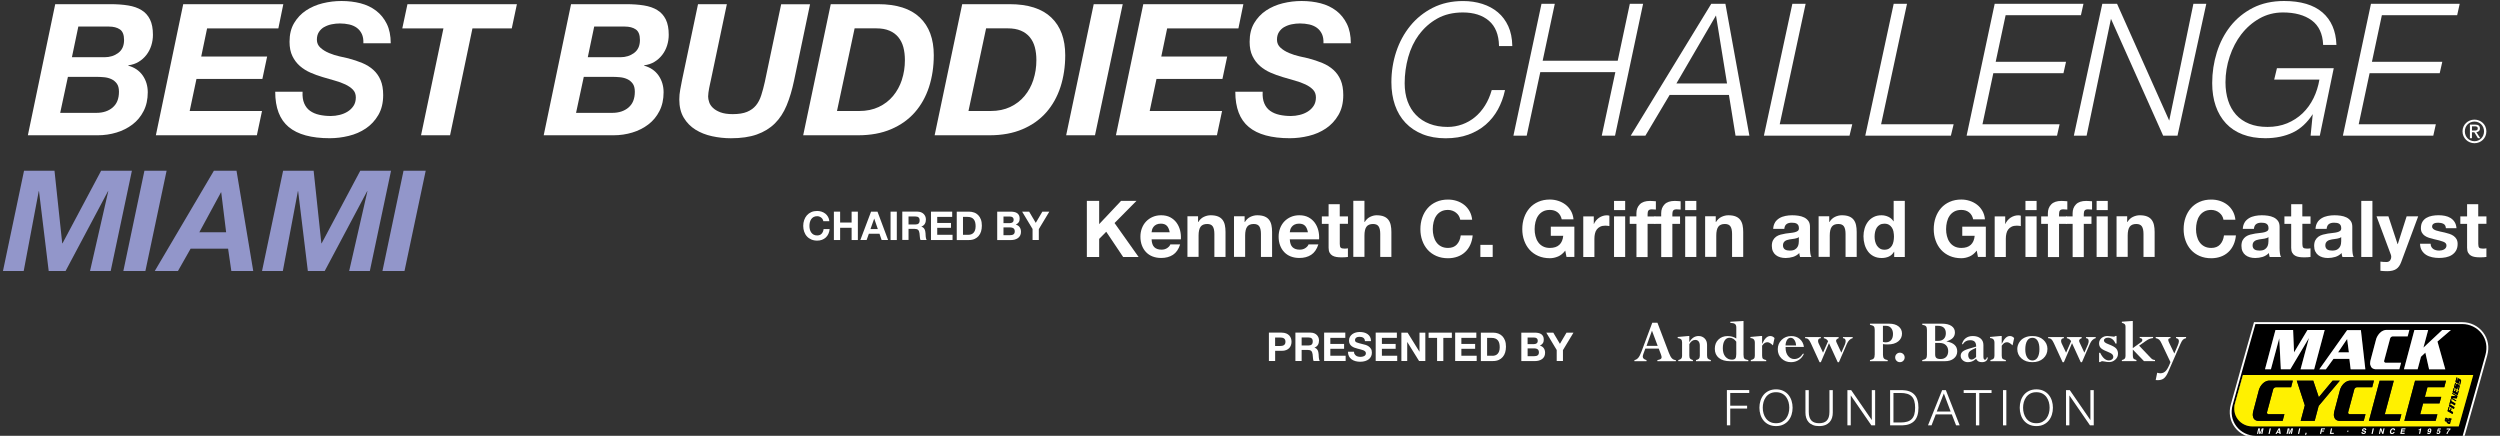 <svg xmlns="http://www.w3.org/2000/svg" id="Layer_1" viewBox="0 0 724.8 126.35"><rect x="0" y="0" width="724.8" height="126.35" fill="#333333" stroke="none"/><defs><style>      .st0 {        fill: #9296ca;      }      .st1 {        fill: #fff;      }      .st2 {        fill: #fff100;      }      .st3 {        fill: none;        stroke: #fff;        stroke-miterlimit: 10;        stroke-width: 1.1px;      }    </style></defs><g><g><path class="st1" d="M717.4,34.68c-1.88,0-3.47,1.45-3.47,3.41s1.59,3.43,3.47,3.43,3.45-1.45,3.45-3.43-1.59-3.41-3.45-3.41ZM717.4,40.94c-1.56,0-2.79-1.21-2.79-2.85s1.23-2.84,2.79-2.84,2.77,1.22,2.77,2.84-1.22,2.85-2.77,2.85Z"></path><path class="st1" d="M718.98,37.25c0-.78-.46-1.13-1.4-1.13h-1.5v3.94h.59v-1.71h.69l1.04,1.71h.67l-1.12-1.74c.58-.07,1.03-.38,1.03-1.08ZM716.68,37.85v-1.23h.81c.42,0,.86.09.86.58,0,.61-.46.65-.96.65h-.72Z"></path><path class="st1" d="M41.04,2.94c-1.06-.66-2.36-1.11-3.89-1.36-1.53-.25-3.25-.37-5.17-.37h-15.97l-7.93,38.01h20.23c1.92,0,3.74-.27,5.48-.8,1.74-.53,3.28-1.31,4.63-2.34,1.35-1.03,2.42-2.32,3.22-3.89.8-1.56,1.2-3.37,1.2-5.43,0-1.84-.49-3.47-1.46-4.87-.98-1.4-2.37-2.35-4.18-2.85v-.11c1.14-.14,2.14-.48,3.01-1.01.87-.53,1.62-1.2,2.24-2,.62-.8,1.09-1.7,1.41-2.71.32-1.01.48-2.05.48-3.11,0-1.81-.28-3.29-.85-4.45-.57-1.15-1.38-2.06-2.45-2.71ZM32.65,31.18c-1.22,1.03-2.79,1.54-4.71,1.54h-10.49l2.24-10.44h8.2c.75,0,1.51.04,2.29.11.78.07,1.49.26,2.13.56.64.3,1.16.74,1.57,1.3.41.57.61,1.35.61,2.34,0,2.02-.61,3.55-1.84,4.58ZM34.3,15.34c-1.12.83-2.44,1.25-3.97,1.25h-9.48l1.86-8.89h8.84c1.35,0,2.42.28,3.22.83.8.55,1.2,1.57,1.2,3.06,0,1.67-.56,2.92-1.68,3.75Z"></path><polygon class="st1" points="60.04 8.24 80.7 8.24 82.14 1.21 53.12 1.21 45.19 39.22 74.47 39.22 75.96 32.19 54.99 32.19 56.96 22.88 76.07 22.88 77.45 16.38 58.34 16.38 60.04 8.24"></polygon><path class="st1" d="M94.01,7.84c.64-.37,1.36-.64,2.16-.8.8-.16,1.59-.24,2.37-.24.96,0,1.86.1,2.71.29.85.2,1.59.52,2.21.98.62.46,1.1,1.06,1.44,1.78.34.73.49,1.62.45,2.69h7.93c0-2.2-.38-4.07-1.14-5.62-.76-1.54-1.79-2.81-3.09-3.81-1.3-.99-2.8-1.71-4.53-2.16-1.72-.44-3.56-.66-5.51-.66-1.85,0-3.67.22-5.46.66-1.79.44-3.4,1.14-4.82,2.08-1.42.94-2.57,2.16-3.46,3.65-.89,1.49-1.33,3.3-1.33,5.43,0,1.63.28,3.02.83,4.15.55,1.14,1.28,2.09,2.18,2.88.9.78,1.92,1.42,3.06,1.92,1.13.5,2.31.92,3.51,1.28,1.17.36,2.33.69,3.49,1.01,1.15.32,2.18.69,3.09,1.12.9.43,1.64.93,2.21,1.52.57.59.85,1.34.85,2.26s-.22,1.78-.67,2.45c-.44.67-1.01,1.22-1.7,1.65-.69.43-1.46.75-2.32.96-.85.21-1.7.32-2.56.32-1.21,0-2.32-.12-3.35-.35-1.03-.23-1.92-.61-2.66-1.14-.75-.53-1.31-1.25-1.7-2.16-.39-.9-.55-2.03-.48-3.38h-7.93c0,4.65,1.31,8.06,3.91,10.22,2.61,2.17,6.58,3.25,11.9,3.25,1.81,0,3.64-.22,5.48-.67,1.84-.44,3.5-1.16,4.98-2.16,1.47-.99,2.68-2.29,3.62-3.89.94-1.6,1.41-3.53,1.41-5.8,0-1.7-.25-3.14-.75-4.31-.5-1.17-1.2-2.17-2.1-2.98-.91-.82-1.98-1.48-3.22-2-1.24-.51-2.61-.97-4.1-1.36-.64-.14-1.47-.33-2.5-.56-1.03-.23-2.03-.55-3.01-.96-.98-.41-1.81-.92-2.5-1.54-.69-.62-1.04-1.39-1.04-2.32s.2-1.63.59-2.24c.39-.6.9-1.09,1.54-1.46Z"></path><polygon class="st1" points="116.63 8.24 128.56 8.24 122.07 39.22 130.48 39.22 136.97 8.24 148.37 8.24 149.86 1.21 118.13 1.21 116.63 8.24"></polygon><path class="st1" d="M190.59,2.94c-1.06-.66-2.36-1.11-3.89-1.36-1.53-.25-3.25-.37-5.17-.37h-15.97l-7.93,38.01h20.23c1.92,0,3.74-.27,5.48-.8,1.74-.53,3.28-1.31,4.63-2.34,1.35-1.03,2.42-2.32,3.22-3.89.8-1.56,1.2-3.37,1.2-5.43,0-1.84-.49-3.47-1.46-4.87-.98-1.4-2.37-2.35-4.18-2.85v-.11c1.14-.14,2.14-.48,3.01-1.01.87-.53,1.61-1.2,2.23-2,.62-.8,1.09-1.7,1.41-2.71.32-1.01.48-2.05.48-3.11,0-1.81-.28-3.29-.85-4.45-.57-1.15-1.38-2.06-2.45-2.71ZM182.21,31.18c-1.22,1.03-2.79,1.54-4.71,1.54h-10.49l2.24-10.44h8.2c.75,0,1.51.04,2.29.11.78.07,1.49.26,2.13.56.64.3,1.16.74,1.57,1.3.41.57.61,1.35.61,2.34,0,2.02-.61,3.55-1.84,4.58ZM183.86,15.34c-1.12.83-2.44,1.25-3.97,1.25h-9.48l1.86-8.89h8.84c1.35,0,2.42.28,3.22.83.8.55,1.2,1.57,1.2,3.06,0,1.67-.56,2.92-1.68,3.75Z"></path><path class="st1" d="M226.48,1.21l-4.74,22.52c-.32,1.42-.66,2.72-1.04,3.89-.37,1.17-.89,2.16-1.54,2.95-.66.8-1.52,1.42-2.58,1.86-1.06.44-2.45.66-4.15.66-1.46,0-2.64-.18-3.57-.53-.92-.35-1.65-.79-2.18-1.3-.53-.51-.9-1.07-1.09-1.68-.2-.6-.29-1.13-.29-1.6,0-.32.03-.68.08-1.09.05-.41.12-.84.21-1.3.09-.46.18-.9.27-1.3.09-.41.17-.77.24-1.09l4.63-21.99h-8.36l-4.63,21.99c-.18.92-.36,1.86-.53,2.79-.18.94-.27,1.89-.27,2.85,0,2.09.43,3.86,1.3,5.3.87,1.44,2.01,2.59,3.41,3.46,1.4.87,3,1.5,4.79,1.89,1.79.39,3.61.59,5.46.59,2.95,0,5.45-.36,7.51-1.09,2.06-.73,3.8-1.79,5.22-3.19,1.42-1.4,2.56-3.15,3.43-5.24.87-2.09,1.59-4.51,2.16-7.24l4.63-22.09h-8.36Z"></path><path class="st1" d="M254.59,1.21h-13.74l-7.99,38.01h15.87c3.66,0,6.86-.58,9.61-1.76,2.75-1.17,5.04-2.8,6.87-4.87,1.83-2.08,3.2-4.53,4.13-7.37.92-2.84,1.38-5.91,1.38-9.21,0-4.72-1.35-8.37-4.05-10.94-2.7-2.57-6.73-3.86-12.09-3.86ZM261.48,23.14c-.59,1.78-1.44,3.34-2.56,4.68-1.12,1.35-2.5,2.41-4.15,3.19-1.65.78-3.54,1.17-5.67,1.17h-6.44l5.11-23.96h6.28c1.49,0,2.76.22,3.81.67,1.05.44,1.91,1.07,2.58,1.89.67.82,1.16,1.78,1.46,2.9.3,1.12.45,2.37.45,3.75,0,2.02-.29,3.92-.88,5.7Z"></path><path class="st1" d="M292.7,1.21h-13.74l-7.99,38.01h15.87c3.66,0,6.86-.58,9.61-1.76,2.75-1.17,5.04-2.8,6.87-4.87,1.83-2.08,3.2-4.53,4.13-7.37.92-2.84,1.38-5.91,1.38-9.21,0-4.72-1.35-8.37-4.05-10.94-2.7-2.57-6.73-3.86-12.08-3.86ZM299.6,23.14c-.59,1.78-1.44,3.34-2.56,4.68-1.12,1.35-2.5,2.41-4.15,3.19-1.65.78-3.54,1.17-5.67,1.17h-6.44l5.11-23.96h6.28c1.49,0,2.76.22,3.81.67,1.05.44,1.91,1.07,2.58,1.89.67.82,1.16,1.78,1.46,2.9.3,1.12.45,2.37.45,3.75,0,2.02-.29,3.92-.88,5.7Z"></path><polygon class="st1" points="317.09 1.21 309.1 39.22 317.46 39.22 325.5 1.21 317.09 1.21"></polygon><polygon class="st1" points="338.38 8.24 359.04 8.24 360.48 1.21 331.46 1.21 323.53 39.22 352.81 39.22 354.3 32.19 333.32 32.19 335.29 22.88 354.41 22.88 355.79 16.38 336.68 16.38 338.38 8.24"></polygon><path class="st1" d="M372.35,7.84c.64-.37,1.36-.64,2.16-.8.8-.16,1.59-.24,2.37-.24.96,0,1.86.1,2.72.29.85.2,1.59.52,2.21.98.62.46,1.1,1.06,1.44,1.78.34.73.49,1.62.45,2.69h7.93c0-2.2-.38-4.07-1.14-5.62-.76-1.54-1.79-2.81-3.09-3.81-1.3-.99-2.8-1.71-4.53-2.16-1.72-.44-3.56-.66-5.51-.66-1.85,0-3.67.22-5.46.66-1.79.44-3.4,1.14-4.82,2.08-1.42.94-2.57,2.16-3.46,3.65-.89,1.49-1.33,3.3-1.33,5.43,0,1.63.27,3.02.83,4.15.55,1.14,1.28,2.09,2.18,2.88.9.78,1.92,1.42,3.06,1.92,1.13.5,2.31.92,3.51,1.28,1.17.36,2.33.69,3.49,1.01,1.15.32,2.18.69,3.09,1.12.91.43,1.64.93,2.21,1.52.57.59.85,1.34.85,2.26s-.22,1.78-.67,2.45c-.44.67-1.01,1.22-1.7,1.65-.69.43-1.46.75-2.32.96-.85.21-1.7.32-2.56.32-1.21,0-2.32-.12-3.35-.35-1.03-.23-1.92-.61-2.66-1.14-.75-.53-1.31-1.25-1.7-2.16-.39-.9-.55-2.03-.48-3.38h-7.93c0,4.65,1.3,8.06,3.91,10.22,2.61,2.17,6.58,3.25,11.9,3.25,1.81,0,3.64-.22,5.48-.67,1.84-.44,3.5-1.16,4.98-2.16,1.47-.99,2.68-2.29,3.62-3.89.94-1.6,1.41-3.53,1.41-5.8,0-1.7-.25-3.14-.75-4.31-.5-1.17-1.2-2.17-2.1-2.98-.9-.82-1.98-1.48-3.22-2-1.24-.51-2.61-.97-4.1-1.36-.64-.14-1.47-.33-2.5-.56-1.03-.23-2.03-.55-3.01-.96-.98-.41-1.81-.92-2.5-1.54-.69-.62-1.04-1.39-1.04-2.32s.2-1.63.59-2.24c.39-.6.9-1.09,1.54-1.46Z"></path><path class="st1" d="M411.43,10.03c1.4-1.91,3.17-3.48,5.26-4.65,2.09-1.17,4.58-1.77,7.42-1.77,3.15,0,5.7.81,7.57,2.42,1.86,1.6,2.84,4.03,2.91,7.21v.11h3.85v-.12c-.04-2.13-.43-4.03-1.16-5.63-.73-1.6-1.74-2.96-3.01-4.03-1.27-1.07-2.78-1.89-4.51-2.44-1.73-.55-3.61-.83-5.6-.83-3.27,0-6.22.66-8.78,1.96-2.56,1.3-4.76,3.06-6.53,5.25-1.78,2.18-3.14,4.71-4.07,7.52-.92,2.8-1.39,5.76-1.39,8.82,0,2.42.35,4.65,1.04,6.64.69,1.99,1.72,3.72,3.06,5.12,1.33,1.41,3,2.52,4.94,3.3,1.94.78,4.19,1.18,6.67,1.18s4.67-.35,6.59-1.05c1.92-.69,3.62-1.67,5.04-2.9,1.42-1.23,2.61-2.71,3.54-4.4.92-1.69,1.61-3.53,2.03-5.49l.03-.14h-3.85l-.02.08c-.46,1.61-1.11,3.1-1.93,4.41-.82,1.31-1.8,2.44-2.9,3.35-1.1.91-2.34,1.62-3.69,2.11-1.35.49-2.77.74-4.25.74-1.93,0-3.69-.3-5.23-.9-1.54-.59-2.86-1.45-3.93-2.56-1.07-1.1-1.89-2.44-2.45-3.98-.56-1.54-.84-3.3-.84-5.23,0-2.57.35-5.11,1.03-7.56.68-2.44,1.74-4.65,3.15-6.57Z"></path><polygon class="st1" points="476.37 1.1 472.52 1.1 469.01 17.6 447.25 17.6 450.74 1.23 450.76 1.1 446.91 1.1 438.8 39.2 438.77 39.34 442.62 39.34 446.56 20.92 468.32 20.92 464.38 39.34 468.23 39.34 476.34 1.23 476.37 1.1"></polygon><path class="st1" d="M500.23,1.1h-4.1l-23.25,38.07-.11.17h4.26l7.03-11.82h17.19l1.9,11.72.02.09h4.01l-6.94-38.15-.02-.09ZM500.7,24.2h-14.68l11.48-19.72,3.2,19.72Z"></path><polygon class="st1" points="523.46 1.23 523.49 1.1 519.64 1.1 511.42 39.2 511.39 39.34 536.21 39.34 537.01 36.02 515.98 36.02 523.46 1.23"></polygon><polygon class="st1" points="552.85 1.23 552.88 1.1 549.02 1.1 540.81 39.2 540.78 39.34 565.6 39.34 566.4 36.02 545.37 36.02 552.85 1.23"></polygon><polygon class="st1" points="581.47 4.41 603.3 4.41 604.04 1.1 578.3 1.1 570.19 39.2 570.16 39.34 596.37 39.34 597.12 36.02 574.76 36.02 577.9 21.23 598.24 21.23 598.98 17.92 578.59 17.92 581.47 4.41"></polygon><polygon class="st1" points="628.9 34.97 613.8 1.16 613.77 1.1 609.5 1.1 601.28 39.2 601.25 39.34 604.95 39.34 612.01 5.46 627.11 39.27 627.14 39.34 631.3 39.34 639.62 1.23 639.65 1.1 635.91 1.1 628.9 34.97"></polygon><path class="st1" d="M649.82,9.93c1.44-1.88,3.21-3.42,5.26-4.58,2.05-1.16,4.33-1.74,6.79-1.74,3.47,0,6.28.77,8.34,2.29,2.06,1.52,3.17,3.88,3.31,7.02v.11h3.85v-.12c-.15-3.99-1.51-7.12-4.06-9.32-2.55-2.19-6.29-3.3-11.12-3.3-3.41,0-6.44.67-9.02,1.98-2.58,1.32-4.76,3.1-6.51,5.3-1.74,2.2-3.07,4.77-3.96,7.62-.89,2.86-1.34,5.85-1.34,8.9,0,2.45.34,4.68,1.02,6.64.68,1.96,1.68,3.66,2.98,5.05,1.3,1.39,2.93,2.47,4.83,3.19,1.9.73,4.11,1.1,6.56,1.1,3.02,0,5.71-.56,8.01-1.66,2.23-1.07,4.17-2.86,5.75-5.32l-.62,6.24h2.67l4.01-19.42.03-.14h-16.47l-.8,3.31h13.11c-.32,1.92-.89,3.72-1.7,5.37-.82,1.68-1.89,3.16-3.17,4.39-1.28,1.23-2.79,2.2-4.49,2.91-1.7.7-3.61,1.05-5.68,1.05s-3.79-.31-5.31-.92c-1.52-.61-2.8-1.5-3.82-2.63-1.01-1.14-1.79-2.51-2.29-4.09-.51-1.58-.77-3.36-.77-5.29,0-2.53.41-5.05,1.22-7.47.81-2.42,1.95-4.61,3.39-6.49Z"></path><polygon class="st1" points="679.28 39.2 679.25 39.34 705.46 39.34 706.2 36.02 683.84 36.02 686.99 21.23 707.32 21.23 708.07 17.92 687.67 17.92 690.55 4.41 712.38 4.41 713.12 1.1 687.39 1.1 679.28 39.2"></polygon></g><g><path class="st0" d="M15.8,49.5l2.24,21.05h.08l11.2-21.05h8.92l-6.15,29.07h-5.99l5.29-23.13h-.08l-12.3,23.13h-4.89l-2.81-23.13h-.08l-4.36,23.13H.86l6.11-29.07h8.84Z"></path><path class="st0" d="M48.3,49.5l-6.15,29.07h-6.39l6.11-29.07h6.43Z"></path><path class="st0" d="M68.57,49.5l4.85,29.07h-6.35l-.94-6.47h-10.87l-3.67,6.47h-6.72l17.14-29.07h6.56ZM65.56,67.33l-1.42-11.56h-.08l-6.27,11.56h7.78Z"></path><path class="st0" d="M90.93,49.5l2.24,21.05h.08l11.2-21.05h8.92l-6.15,29.07h-5.99l5.29-23.13h-.08l-12.3,23.13h-4.89l-2.81-23.13h-.08l-4.36,23.13h-6.03l6.11-29.07h8.84Z"></path><path class="st0" d="M123.42,49.5l-6.15,29.07h-6.39l6.11-29.07h6.43Z"></path></g></g><g><path class="st3" d="M719.48,96.71c-1.31-1.73-3.41-2.76-5.6-2.76h-59.99l-2.29,8.08c-.38,1.32-.87,3.05-1.4,4.96h0c-.95,3.37-2.04,7.27-2.91,10.43-.62,2.24-.23,4.44,1.09,6.17,1.31,1.73,3.41,2.76,5.6,2.76h60l2.86-10.12c.37-1.3.79-2.78,1.22-4.33l.48-1.7h0c.7-2.51,1.43-5.1,2.04-7.31.62-2.24.23-4.44-1.09-6.17Z"></path><g><path d="M719.48,96.71c-1.31-1.73-3.41-2.76-5.6-2.76h-59.99l-2.29,8.08c-.38,1.32-.87,3.05-1.4,4.96h0c-.95,3.37-2.04,7.27-2.91,10.43-.62,2.24-.23,4.44,1.09,6.17,1.31,1.73,3.41,2.76,5.6,2.76h60l2.86-10.12c.37-1.3.79-2.78,1.22-4.33l.48-1.7h0c.7-2.51,1.43-5.1,2.04-7.31.62-2.24.23-4.44-1.09-6.17ZM703.97,95.68l-1.37,5.1,5.43-5.1h2.53l-3.89,3.34,2.27,8.05h-4.7l-1.08-4.83-1.27,1.19-.97,3.62h-3.97l3.03-11.37h3.99ZM687.18,105.13c0-.08,0-.16.02-.25.01-.08.02-.17.04-.26.02-.09.04-.18.07-.28l1.56-5.88c.02-.1.05-.19.08-.29.03-.1.06-.18.1-.25.03-.07.07-.15.12-.24.05-.08.09-.17.12-.25.05-.08.11-.17.18-.26.06-.09.12-.17.17-.25.05-.07.11-.15.18-.22.07-.07.14-.14.2-.21.06-.05.13-.11.19-.16.06-.05.12-.11.18-.16.06-.04.13-.08.2-.13.07-.04.13-.08.2-.11.08-.04.17-.08.26-.12.09-.04.18-.07.26-.09.08-.02.17-.04.27-.06.1-.02.19-.02.27-.02h6.69l-.49,1.87h-4.35c-.06,0-.13.02-.21.05-.04.02-.08.05-.13.07-.04.03-.08.05-.11.07-.07.06-.14.13-.19.19-.02.03-.04.07-.06.1-.02.04-.03.07-.03.1l-1.75,6.51c-.02.06-.02.13,0,.19,0,.03.01.07.03.1.02.04.04.07.06.09.03.02.06.05.1.07.03.03.06.05.08.06.03.02.07.03.1.04.04,0,.07,0,.1,0h4.45l-.51,1.89h-6.7c-.08,0-.17,0-.26,0-.09,0-.17-.02-.25-.04-.07-.01-.15-.03-.23-.07-.08-.04-.16-.07-.23-.1-.06-.03-.12-.07-.18-.11-.06-.04-.11-.09-.15-.14-.05-.04-.1-.1-.14-.17-.04-.07-.07-.13-.1-.2-.03-.05-.06-.11-.08-.18-.02-.07-.04-.14-.06-.21-.02-.07-.04-.15-.05-.23-.01-.08-.02-.16-.02-.25.01-.07.02-.15.02-.23ZM684.47,95.71l1.29,11.36h-4.26l-.37-3.02h-4.62l-2.19,3.02h-1.91l8.07-11.36h3.99ZM659.7,95.68h5.12l.27,6.48,3.89-6.48h4.99l-3.05,11.39h-3.94l2.43-9.09-5.4,9.07h-2.75l-.46-8.98-2.41,8.98h-1.72l3.03-11.37ZM655.9,125.78h-.31l.23-1.07s.02-.07.03-.13c.01-.05.02-.1.03-.13l-.58,1.33h-.32l-.02-1.33s-.01.07-.03.13c-.01.06-.02.1-.03.13l-.23,1.07h-.31l.34-1.58h.48l.02,1.24.55-1.24h.48l-.34,1.58ZM658.02,125.78h-.33l.34-1.58h.33l-.34,1.58ZM660.86,125.78l-.03-.33h-.58l-.18.33h-.35l.9-1.58h.37l.22,1.58h-.36ZM664.45,125.78h-.31l.23-1.07s.02-.07.03-.13c.01-.05.02-.1.03-.13l-.58,1.33h-.32l-.02-1.33s-.01.07-.03.13c-.01.06-.02.1-.03.13l-.23,1.07h-.31l.34-1.58h.48l.02,1.24.55-1.24h.48l-.34,1.58ZM666.56,125.78h-.33l.34-1.58h.33l-.34,1.58ZM668.68,125.74s-.03.1-.05.15c-.02.05-.06.1-.1.14-.05.04-.1.07-.15.09-.06.02-.09.03-.11.03l.02-.12c.07-.02.12-.05.15-.09.04-.04.07-.1.09-.17h-.19l.07-.32h.33l-.06.28ZM674.01,124.48h-.79l-.08.36h.69l-.06.28h-.7l-.14.66h-.33l.34-1.58h1.12l-.06.28ZM676.57,125.78h-1.11l.34-1.58h.33l-.28,1.3h.78l-.06.28ZM680.86,125.01s-.04.09-.08.13c-.04.03-.09.05-.14.05s-.09-.02-.12-.05c-.03-.03-.04-.08-.03-.13.01-.05.04-.09.08-.13.04-.03.09-.05.14-.05s.09.02.12.05c.03.03.04.08.03.13ZM686.02,124.67h-.32c.01-.1-.01-.16-.08-.2-.05-.03-.11-.04-.18-.04-.08,0-.16.02-.22.05-.06.03-.09.08-.11.14-.01.06,0,.1.05.13.03.02.09.04.19.07l.26.06c.11.03.19.07.25.12.08.07.1.18.07.32-.03.15-.11.26-.24.36-.13.1-.3.14-.5.14s-.36-.05-.46-.14c-.1-.09-.13-.22-.09-.39h.32c0,.07,0,.13.02.16.04.07.13.1.26.1.08,0,.14,0,.2-.03.1-.03.16-.09.18-.18.01-.05,0-.09-.04-.12-.04-.03-.11-.05-.2-.07l-.16-.04c-.16-.04-.26-.08-.32-.12-.09-.07-.12-.19-.09-.34.03-.14.11-.26.23-.35.12-.09.28-.14.48-.14.17,0,.3.04.4.13.1.09.13.22.1.39ZM687.89,125.78h-.33l.34-1.58h.33l-.34,1.58ZM690.98,125.78h-.33l-.41-1.12-.24,1.12h-.31l.34-1.58h.35l.4,1.11.24-1.11h.31l-.34,1.58ZM694.36,124.72h-.33c0-.08-.02-.13-.05-.17-.05-.07-.13-.1-.24-.1s-.23.05-.32.15c-.09.1-.15.23-.19.41-.04.18-.03.31.02.4.05.09.14.13.25.13s.21-.04.29-.11c.04-.04.08-.1.12-.18h.33c-.07.17-.17.31-.31.42-.14.11-.3.16-.49.16-.23,0-.39-.07-.49-.22-.1-.15-.12-.35-.07-.6.06-.28.18-.49.36-.64.16-.13.34-.2.53-.2.27,0,.44.09.53.26.05.1.06.2.05.3ZM697.34,124.48h-.84l-.07.34h.77l-.06.27h-.77l-.09.41h.88l-.06.28h-1.2l.34-1.58h1.16l-.06.28ZM701.64,125.78h-.31l.23-1.07h-.37l.04-.21c.1,0,.17-.01.21-.02.06-.01.12-.04.17-.08.03-.03.06-.07.08-.11.01-.03.02-.05.03-.06h.25l-.33,1.56ZM704.85,124.99c-.04.19-.1.35-.17.47-.14.24-.34.36-.58.36-.12,0-.21-.03-.29-.1-.08-.07-.11-.17-.1-.3h.31s0,.08.03.11c.03.03.06.04.12.04.1,0,.18-.06.25-.17.04-.06.07-.15.1-.27-.04.04-.07.06-.11.08-.06.03-.14.05-.22.05-.12,0-.22-.04-.3-.13-.08-.09-.1-.21-.07-.37.04-.17.11-.3.23-.41.12-.1.25-.16.41-.16.24,0,.38.11.42.31.03.12.02.28-.02.47ZM707.61,124.5h-.64l-.13.34c.05-.03.09-.05.12-.06.05-.02.1-.02.17-.02.13,0,.23.04.31.13.08.09.1.21.06.38-.03.14-.1.27-.22.39-.12.11-.27.17-.45.17-.15,0-.26-.04-.34-.12-.08-.08-.11-.19-.09-.34h.31c0,.07,0,.12.04.15.03.04.07.05.14.05.08,0,.14-.03.19-.08.05-.05.09-.12.1-.2.02-.08.01-.15-.01-.2-.03-.05-.08-.08-.16-.08-.04,0-.07,0-.1.01-.05.02-.09.05-.13.1h-.27s.29-.87.29-.87h.86l-.06.26ZM710.43,124.48c-.06.05-.14.13-.24.24-.11.12-.2.24-.28.36-.06.1-.13.22-.19.35-.06.14-.11.25-.12.34h-.32c.07-.28.22-.57.46-.87.15-.19.27-.32.37-.39h-.78l.06-.28h1.1l-.05.24ZM713.16,122.48l-.33,1.15h-59.85c-1.64,0-3.2-.77-4.19-2.06-.99-1.3-1.28-2.93-.81-4.61.69-2.5,1.57-5.62,2.3-8.23h66.75c-1.76,6.3-3.86,13.66-3.88,13.75Z"></path><path class="st2" d="M647.98,116.95c-.46,1.68-.17,3.32.81,4.61.98,1.29,2.55,2.06,4.19,2.06h59.85l.33-1.15c.02-.09,2.12-7.45,3.88-13.75h-66.75c-.74,2.61-1.62,5.73-2.3,8.23ZM711.91,110.5s0-.02,0-.03l.29-1.08.24.14-.2.75s0,0,0,.01c0,0,0,0,0,0,0,0,0,0,0,.02,0,0,0,0,0,.01,0,0,0,0,0,.01,0,0,0,0,0,.01,0,0,0,0,0,.01,0,0,0,0,0,0l.11.06s0,0,0,0c0,0,0,0,0,0,0,0,0,0,.01,0,0,0,0,0,0,0,0,0,0,0,.01,0,0,0,0,0,.01,0,0,0,0,0,0-.01,0,0,0,0,0-.01l.13-.49s0-.02,0-.03c0-.01,0-.02.01-.03,0-.01,0-.02.02-.03,0,0,0-.02.01-.03,0,0,.01-.02.02-.02,0,0,.01-.01.02-.02,0,0,.01-.01.02-.02,0,0,.02-.01.02-.02,0,0,.01,0,.02,0,0,0,.02,0,.02,0,0,0,.02,0,.02,0,0,0,.02,0,.02,0,0,0,.02,0,.03,0,0,0,.02,0,.03,0,0,0,.02,0,.03.01.01,0,.02,0,.03.02l.45.26s.01,0,.02.01c0,0,.02.01.02.02,0,0,.01,0,.02.01,0,0,.01.01.02.02.01,0,.02.02.03.03,0,0,.02.02.02.03,0,0,.01.02.02.03,0,.01.01.02.02.03.01.02.02.04.03.06,0,.02.02.04.02.07,0,.02,0,.03,0,.05,0,.02,0,.03,0,.05,0,.01,0,.03,0,.04,0,.02,0,.03,0,.05l-.28,1.06-.25-.14.2-.74s0,0,0-.01c0,0,0,0,0-.01,0,0,0-.01,0-.02,0,0,0,0,0-.02,0,0,0,0,0-.01,0,0,0,0,0-.01,0,0,0,0,0-.01,0,0,0,0-.01,0l-.13-.08s0,0-.01,0c0,0,0,0-.01,0,0,0,0,0-.01,0,0,0,0,0-.01,0,0,0,0,0,0,0,0,0,0,0,0,0,0,0,0,0,0,.01,0,0,0,0,0,.01l-.14.54s0,.02,0,.03c0,0,0,.02-.01.03,0,0,0,.02-.01.02,0,0,0,.01-.01.02,0,0,0,.01-.01.02,0,0-.01.01-.02.02,0,0-.01,0-.02.01,0,0-.01,0-.02,0-.01,0-.03,0-.04,0,0,0-.01,0-.02,0,0,0-.02,0-.03,0-.02,0-.03,0-.05-.01-.02,0-.04-.02-.06-.03l-.46-.27s-.02-.01-.03-.02c0,0-.02-.01-.02-.02,0,0-.02-.01-.03-.02,0,0-.02-.02-.02-.02,0,0-.02-.02-.02-.02,0,0-.02-.02-.02-.03,0-.01-.01-.02-.02-.03,0-.01-.01-.02-.02-.03,0,0-.01-.02-.01-.03,0,0,0-.02-.01-.03,0-.01,0-.02,0-.03,0-.01,0-.02,0-.03,0,0,0-.02,0-.03,0-.01,0-.02,0-.03,0,0,0-.02,0-.03ZM711.49,112.08s0-.02,0-.03l.29-1.08.24.14-.2.75s0,0,0,.01c0,0,0,0,0,0,0,0,0,.01,0,.02,0,0,0,0,0,.01,0,0,0,0,0,.01,0,0,0,0,0,.01,0,0,0,0,0,.01,0,0,0,0,0,0l.11.06s0,0,0,0c0,0,0,0,0,0,0,0,0,0,.01,0,0,0,0,0,0,0,0,0,0,0,.01,0,0,0,0,0,.01,0,0,0,0,0,0-.01,0,0,0,0,0-.01l.13-.49s0-.02,0-.03c0-.01,0-.02.01-.03,0,0,0-.02.02-.03,0,0,0-.02.01-.03,0,0,.01-.02.02-.02,0,0,.01-.01.02-.02,0,0,.01-.01.02-.02,0,0,.02-.01.02-.02,0,0,.01,0,.02,0,0,0,.01,0,.02,0,0,0,.02,0,.02,0,0,0,.02,0,.02,0,0,0,.02,0,.03,0,0,0,.02,0,.03,0,0,0,.02,0,.03.01.01,0,.02,0,.03.02l.45.26s.01,0,.02.01c0,0,.01.01.02.02,0,0,.01,0,.02.01,0,0,.01.01.02.02.01,0,.02.02.03.03,0,0,.02.02.02.03,0,0,.02.02.02.03,0,.01.01.02.02.03.01.02.02.04.03.06,0,.02.02.04.02.07,0,.01,0,.03,0,.04,0,.02,0,.03,0,.05,0,.01,0,.03,0,.04,0,.02,0,.03,0,.05l-.28,1.06-.25-.14.2-.74s0,0,0-.01c0,0,0,0,0-.01,0,0,0-.01,0-.02,0,0,0,0,0-.02,0,0,0,0,0-.01,0,0,0,0,0-.01,0,0,0,0,0-.01,0,0,0,0-.01,0l-.13-.08s0,0-.01,0c0,0,0,0-.01,0,0,0,0,0,0,0,0,0,0,0-.01,0,0,0,0,0,0,0,0,0,0,0,0,0,0,0,0,0,0,.01,0,0,0,0,0,.01l-.14.54s0,.02,0,.03c0,0,0,.02-.01.03,0,0,0,.02-.01.02,0,0,0,.01-.01.02,0,0,0,.01-.02.02,0,0-.01.01-.02.02,0,0-.01,0-.02.01,0,0-.01,0-.02,0-.01,0-.03,0-.04,0,0,0-.02,0-.02,0,0,0-.02,0-.03,0-.02,0-.03,0-.05-.01-.02,0-.04-.01-.06-.03l-.46-.27s-.02-.01-.03-.02c0,0-.02-.01-.03-.02,0,0-.02-.01-.03-.02,0,0-.02-.02-.02-.02,0,0-.02-.02-.02-.02,0,0-.02-.02-.02-.03,0,0-.01-.02-.02-.03,0-.01-.01-.02-.02-.03,0,0-.01-.02-.01-.03,0,0,0-.02-.01-.03,0-.01,0-.02,0-.03,0-.01,0-.02,0-.03,0,0,0-.02,0-.03,0-.01,0-.02,0-.03,0,0,0-.02,0-.03ZM711.37,112.49l.24.14-.18.67.36.2.17-.65.24.14-.17.65.4.23.18-.68.24.14-.33,1.24-1.48-.85.33-1.23ZM710.76,114.78l1.37.09-1.21-.7.07-.25,1.48.85-.19.73-1.4-.1,1.23.71-.06.24-1.48-.85.19-.73ZM710.51,115.7l.25.14-.11.42,1.23.71-.15.56-1.23-.71-.11.42-.25-.14.37-1.4ZM710.12,117.18l1.48.86-.15.56-1.48-.85.15-.56ZM709.91,117.96l.24.14-.18.67.35.2.18-.65.25.14-.18.66.64.37-.15.55-1.48-.85.33-1.23ZM709.18,121.12s.01,0,.02,0c0,0,.02,0,.02,0,0,0,.02,0,.02,0,0,0,.02,0,.03.01,0,0,.02.01.03.02.01,0,.02.01.03.02.01,0,.02.02.03.03.01,0,.02.02.03.03.01,0,.02.02.03.03.01.01.02.02.03.03,0,.01.02.02.03.04.01.01.02.02.03.03,0,.01.02.02.03.03.01.01.02.02.03.03,0,.01.02.02.03.04,0,.01.02.02.02.04,0,.01.02.02.02.04,0,.01.01.03.02.04,0,.01.01.03.02.04,0,.01,0,.02,0,.03l-.25.1s-.01-.02-.02-.04c0-.01-.01-.02-.02-.03,0-.01-.02-.02-.03-.03,0-.01-.02-.02-.03-.03,0,0-.02-.01-.03-.02-.01,0-.02-.01-.03-.02,0,0-.02,0-.03-.01-.01,0-.02,0-.03,0,0,0-.02,0-.03,0,0,0-.02,0-.02.01,0,0-.01.01-.02.02,0,0,0,.02-.01.02,0,0,0,0,0,.02,0,0,0,.01,0,.02,0,0,0,.01,0,.02,0,0,0,.01,0,.02,0,0,0,.01,0,.02,0,0,0,.01,0,.02,0,0,0,.01,0,.02,0,0,0,.01.01.02,0,0,0,0,0,0,0,0,0,0,0,0,0,0,0,0,0,.01,0,0,0,0,.01.01,0,0,0,0,.02.01,0,0,.01,0,.02.01,0,0,.02,0,.02,0,0,0,.02,0,.03,0,0,0,.02,0,.03,0,.01,0,.02,0,.03,0,.01,0,.02,0,.04-.01.01,0,.03,0,.04-.02l.55-.24-.16-.33.24-.09.16.3.13-.06.04-.18.29.17-.11.4-.15.07s0,0,0,.01c0,0,0,0,0,.01,0,0,0,0,0,.01,0,0,0,0,0,.01,0,0,0,0,0,.01,0,0,0,0,0,.01,0,0,0,0,0,.02,0,0,0,.01,0,.01,0,.01,0,.03.01.04,0,.01,0,.03,0,.04,0,.01,0,.03,0,.04,0,.02,0,.03,0,.04l-.17.65s0,.02,0,.03c0,0,0,.02-.01.03,0,0,0,.02-.02.03,0,0-.02.02-.02.02,0,0-.01.01-.02.02,0,0-.01,0-.02.01,0,0-.01,0-.02.01,0,0-.02,0-.02.01,0,0-.02,0-.03,0,0,0-.02,0-.03,0,0,0-.02,0-.03,0,0,0-.02,0-.03,0-.02,0-.04,0-.06,0,0,0-.02,0-.03,0,0,0-.02,0-.03-.01l-.36-.2s-.02-.01-.03-.02c-.01,0-.02-.02-.03-.03-.01,0-.02-.02-.03-.03,0-.01-.02-.02-.03-.03,0,0-.01-.02-.02-.03,0-.01-.01-.02-.02-.03,0,0,0-.02-.01-.03,0-.01,0-.02-.01-.03,0-.01,0-.02,0-.04,0-.01,0-.02,0-.04,0-.01,0-.03,0-.04,0-.01,0-.03,0-.04l.03-.12-.24.03s-.02,0-.03,0-.02,0-.02,0c0,0-.02,0-.03,0,0,0-.02,0-.02-.01,0,0-.02,0-.03-.01,0,0-.02,0-.02-.01,0,0-.02-.01-.02-.02,0,0-.01,0-.02-.01-.01,0-.02-.01-.03-.02-.01-.01-.02-.02-.03-.03,0-.01-.02-.02-.03-.03,0-.01-.02-.02-.02-.03,0-.01,0-.02-.02-.03,0-.01,0-.02-.01-.04,0-.01,0-.02,0-.04,0-.01,0-.03,0-.04,0-.01,0-.02,0-.04,0-.01,0-.03,0-.04,0-.01,0-.03,0-.04,0-.01,0-.03,0-.04l.1-.36s0-.02,0-.03c0-.01,0-.02,0-.03,0,0,0-.02.01-.03,0-.01,0-.02,0-.03,0-.01,0-.02.01-.03,0-.01,0-.02.01-.03,0,0,.01-.02.02-.03,0,0,.01-.02.02-.02,0,0,.01-.01.02-.02,0,0,.01-.01.02-.02,0,0,.02,0,.03-.01,0,0,.02,0,.03,0ZM700.17,110.38h8.98l-.5,1.88h-4.87l-.75,2.79h4.74l-.52,1.9h-4.74l-.84,3.17h4.99l-.5,1.88h-9.08l3.1-11.63ZM694.01,110.38l-2.62,9.75h4.82l-.5,1.88h-8.92l3.1-11.63h4.11ZM678.45,112.93c.03-.1.06-.18.1-.26.03-.08.07-.16.12-.24.05-.09.09-.17.12-.26.05-.09.11-.18.18-.27.06-.09.12-.18.18-.25.05-.08.12-.15.19-.23.07-.08.14-.15.2-.21.06-.05.13-.11.2-.16.07-.05.12-.11.18-.16.06-.04.13-.09.2-.13.07-.04.14-.08.2-.11.09-.04.18-.08.27-.12.09-.04.18-.07.27-.09.09-.02.18-.04.28-.06.1-.02.19-.02.28-.02h6.84l-.5,1.92h-4.45c-.06,0-.14.02-.21.05-.04.02-.09.05-.13.07-.04.03-.08.05-.11.07-.08.06-.14.13-.19.19-.02.03-.04.07-.07.11-.02.04-.03.07-.03.11l-1.79,6.66c-.02.07-.02.13,0,.2,0,.03.01.07.03.11.02.04.04.07.06.09.03.02.07.05.1.07.03.03.06.05.08.06.03.02.07.04.11.04.04,0,.07,0,.11,0h4.55l-.52,1.93h-6.86c-.09,0-.18,0-.27,0-.09,0-.18-.02-.25-.04-.08-.01-.15-.03-.24-.07-.08-.04-.16-.07-.24-.11-.06-.03-.13-.07-.19-.11-.06-.04-.11-.09-.15-.15-.05-.04-.1-.1-.15-.17-.04-.07-.08-.14-.1-.2-.03-.05-.06-.12-.08-.19-.02-.07-.04-.14-.07-.22-.02-.08-.04-.15-.05-.23-.01-.08-.02-.17-.02-.25.01-.08.02-.15.02-.24s0-.16.02-.25c.01-.09.02-.18.04-.27.02-.09.04-.19.07-.28l1.59-6.01c.02-.1.05-.2.08-.29ZM670.66,110.36l1.61,4.79,4-4.79h2.1l-6.14,7.33-1.15,4.34h-4.06l1.2-4.52-2.34-7.15h4.79ZM653.14,120.03c0-.08,0-.16.02-.25.01-.09.02-.18.04-.27.02-.09.04-.19.07-.28l1.59-6.01c.02-.1.05-.2.08-.29.03-.1.06-.18.1-.26.03-.08.07-.16.12-.24.05-.09.09-.17.12-.26.05-.09.11-.18.18-.27.07-.09.12-.18.18-.25.05-.08.12-.15.19-.23.07-.08.14-.15.2-.21.06-.05.13-.11.19-.16.07-.05.12-.11.18-.16.07-.04.13-.09.2-.13.07-.04.14-.08.2-.11.09-.04.18-.08.27-.12.09-.04.18-.07.27-.09.09-.02.18-.04.28-.06.1-.02.19-.02.28-.02h6.84l-.5,1.92h-4.45c-.06,0-.14.02-.21.05-.04.02-.09.05-.13.07-.04.03-.08.05-.11.07-.08.06-.14.13-.2.19-.02.03-.04.07-.07.11-.02.04-.03.07-.03.11l-1.79,6.66c-.02.07-.02.13,0,.2,0,.03.01.07.03.11.02.04.04.07.07.09.03.02.06.05.1.07.03.03.06.05.08.06.03.02.07.04.11.04.04,0,.07,0,.11,0h4.55l-.52,1.93h-6.86c-.09,0-.18,0-.27,0-.09,0-.18-.02-.25-.04-.08-.01-.15-.03-.24-.07-.08-.04-.16-.07-.24-.11-.07-.03-.13-.07-.19-.11-.06-.04-.11-.09-.15-.15-.05-.04-.1-.1-.15-.17-.04-.07-.08-.14-.1-.2-.03-.05-.06-.12-.08-.19-.02-.07-.04-.14-.06-.22-.02-.08-.04-.15-.05-.23-.01-.08-.02-.17-.02-.25.01-.08.02-.15.02-.24Z"></path><path class="st2" d="M709.78,122.22s0,.02,0,.03c0,0,0,.02.01.02,0,.01,0,.02.01.03,0,.01,0,.02.01.03,0,0,0,.02.02.03,0,0,.01.02.02.03,0,.01.02.02.03.03.01.01.03.02.04.02.01,0,.03.01.05.01.02,0,.03,0,.05,0,0,0,0,0,.01,0,0,0,.01,0,.01,0,0,0,.01,0,.02,0,0,0,.01,0,.02-.01,0,0,.01,0,.02-.01,0,0,.01,0,.01-.01,0,0,0-.01.01-.02,0,0,0-.01.01-.01,0,0,0,0,0-.01,0,0,0-.01,0-.02,0,0,0-.02,0-.02,0,0,0-.02,0-.02,0,0,0-.02,0-.03,0-.01,0-.02,0-.03,0,0,0-.02,0-.03,0-.01,0-.02,0-.03,0-.01,0-.02,0-.04,0-.01,0-.02,0-.04,0-.01,0-.02,0-.03,0-.01,0-.02,0-.03l-.39.17s0,.02,0,.03c0,0,0,.02,0,.02Z"></path><g><polygon points="680.48 98.27 677.86 102.15 680.99 102.15 680.48 98.27"></polygon><path d="M704.42,124.47c-.05,0-.1.01-.14.04-.07.05-.11.12-.14.23-.02.09-.02.16.01.21.03.05.08.07.16.07.04,0,.08-.01.13-.04.08-.04.13-.12.15-.23.02-.09.01-.16-.02-.21-.03-.05-.08-.08-.15-.08Z"></path><polygon points="660.39 125.18 660.79 125.18 660.73 124.56 660.39 125.18"></polygon><path d="M709.11,121.15s-.01.01-.02.02c0,0-.01.01-.02.02,0,0-.01.02-.02.03,0,.01,0,.02-.01.03,0,.01,0,.02-.01.03,0,0,0,.02,0,.03,0,0,0,.02-.01.03,0,0,0,.02,0,.03,0,.01,0,.02,0,.03l-.1.36s0,.03,0,.04c0,.01,0,.03,0,.04,0,.01,0,.03,0,.04,0,.01,0,.03,0,.04,0,.01,0,.03,0,.04,0,.01,0,.03,0,.04,0,.01,0,.02.01.04,0,.01.01.02.02.03,0,.01.01.02.02.03,0,.01.02.02.03.03.01,0,.02.02.03.03.01,0,.02.02.03.02,0,0,.01,0,.02.01,0,0,.01,0,.02.02,0,0,.01,0,.02.01,0,0,.02,0,.03.01,0,0,.02,0,.02.01,0,0,.02,0,.03,0,0,0,.02,0,.02,0s.02,0,.03,0l.24-.03-.03.12s0,.02,0,.04c0,.01,0,.03,0,.04,0,.01,0,.03,0,.04,0,.01,0,.02,0,.04,0,0,0,.02.01.03,0,.01,0,.02.01.03,0,0,0,.02.02.03,0,0,.01.02.02.03,0,.01.02.02.03.03,0,.01.02.02.03.03.01,0,.02.02.03.03.01,0,.02.02.03.02l.36.2s.02,0,.03.01c0,0,.02,0,.03,0,.02,0,.04,0,.06,0,0,0,.02,0,.03,0,0,0,.02,0,.03,0,0,0,.02,0,.03,0,.01,0,.02,0,.03,0,0,0,.01,0,.02-.01,0,0,.01,0,.02-.01,0,0,.01,0,.02-.01,0,0,.01-.01.02-.02,0,0,.01-.02.02-.02,0,0,.01-.02.02-.03,0,0,.01-.02.01-.03,0,0,0-.02,0-.03l.17-.65s0-.03,0-.04c0-.01,0-.03,0-.04,0-.01,0-.03,0-.04,0-.02,0-.03-.01-.04,0,0,0,0,0-.01,0,0,0-.01,0-.02,0,0,0,0,0-.01,0,0,0,0,0-.01,0,0,0,0,0-.01,0,0,0-.01,0-.01,0,0,0,0,0-.01,0,0,0-.01,0-.01l.15-.07.11-.4-.29-.17-.04.18-.13.06-.16-.3-.24.09.16.33-.55.24s-.03.01-.04.02c-.01,0-.03,0-.04.01-.01,0-.02,0-.03,0-.01,0-.02,0-.03,0,0,0-.02,0-.03,0,0,0-.02,0-.02,0,0,0-.01,0-.02-.01,0,0-.01,0-.02-.01,0,0,0,0-.01-.01,0,0,0,0,0-.01,0,0,0,0,0,0,0,0,0,0,0,0,0,0,0,0-.01-.02,0,0,0-.01,0-.02,0,0,0-.01,0-.02,0,0,0-.01,0-.02,0,0,0-.01,0-.02,0,0,0-.02,0-.02,0,0,0-.01,0-.02,0,0,0-.01,0-.02,0,0,0-.02.01-.02,0,0,.01-.01.02-.02,0,0,.01,0,.02-.01,0,0,.02,0,.03,0,0,0,.02,0,.03,0,.01,0,.02,0,.03.01,0,0,.02.01.03.02.01,0,.02.01.03.02,0,0,.02.02.03.03,0,.01.02.02.03.03,0,0,.01.02.02.03,0,.01.01.03.02.04l.25-.1s0-.02,0-.03c0-.01-.01-.02-.02-.04,0-.01-.01-.02-.02-.04,0-.01-.02-.03-.02-.04,0-.01-.02-.02-.02-.04,0-.01-.02-.02-.03-.04,0-.01-.02-.02-.03-.03,0-.01-.02-.02-.03-.03-.01-.01-.02-.02-.03-.03-.01-.01-.02-.02-.03-.04,0,0-.02-.02-.03-.03-.01,0-.02-.02-.03-.03-.01-.01-.02-.02-.03-.03-.01-.01-.02-.02-.03-.03,0,0-.02-.01-.03-.02-.01,0-.02-.01-.03-.02-.01,0-.02,0-.03-.01,0,0-.02,0-.02,0,0,0-.01,0-.02,0,0,0-.02,0-.02,0,0,0-.02,0-.03,0,0,0-.02,0-.03.01,0,0-.02.01-.02.02ZM710.15,122s0,.02,0,.03c0,.01,0,.02,0,.03,0,.01,0,.02,0,.04,0,.01,0,.03,0,.04,0,.01,0,.02,0,.03,0,.01,0,.02,0,.03,0,0,0,.02,0,.03,0,.01,0,.02,0,.03,0,0,0,.01,0,.02,0,0,0,.02,0,.02,0,0,0,.01,0,.02,0,0,0,0,0,.01,0,0,0,0-.01.01,0,0,0,.01-.01.02,0,0,0,.01-.01.01,0,0-.01,0-.02.01,0,0,0,0-.02.01,0,0-.01,0-.02,0,0,0,0,0-.01,0,0,0,0,0-.01,0-.02,0-.03,0-.05,0-.02,0-.03,0-.05-.01-.01,0-.03-.01-.04-.02-.01,0-.02-.02-.03-.03,0,0-.01-.02-.02-.03,0,0-.01-.02-.02-.03,0,0,0-.02-.01-.03,0,0,0-.02-.01-.03,0,0,0-.02-.01-.02,0,0,0-.02,0-.03,0,0,0-.02,0-.02,0,0,0-.02,0-.03l.39-.17Z"></path><polygon points="711.21 119.49 710.57 119.12 710.74 118.46 710.49 118.32 710.32 118.98 709.97 118.77 710.15 118.1 709.91 117.96 709.58 119.19 711.06 120.05 711.21 119.49"></polygon><polygon points="711.6 118.03 710.12 117.18 709.97 117.74 711.45 118.59 711.6 118.03"></polygon><polygon points="710.5 116.82 711.73 117.53 711.88 116.97 710.65 116.26 710.76 115.84 710.51 115.7 710.14 117.1 710.39 117.24 710.5 116.82"></polygon><polygon points="712.11 116.12 710.87 115.41 712.27 115.51 712.47 114.78 710.98 113.93 710.92 114.17 712.13 114.87 710.76 114.78 710.56 115.51 712.04 116.36 712.11 116.12"></polygon><polygon points="712.85 113.33 712.61 113.19 712.43 113.88 712.03 113.65 712.2 112.99 711.96 112.85 711.79 113.5 711.43 113.3 711.61 112.63 711.37 112.49 711.04 113.72 712.52 114.58 712.85 113.33"></polygon><path d="M711.49,112.17s0,.02,0,.03c0,.01,0,.02,0,.03,0,0,0,.02.01.03,0,0,0,.02.01.03,0,.01.01.02.02.03,0,.01.01.02.02.03,0,0,.01.02.02.03,0,0,.02.02.02.02,0,0,.02.02.02.02,0,0,.02.01.03.02,0,0,.02.01.03.02,0,0,.02.01.03.02l.46.27s.04.02.06.03c.02,0,.03.01.05.01,0,0,.02,0,.03,0,0,0,.02,0,.02,0,.01,0,.03,0,.04,0,0,0,.01,0,.02,0,0,0,.01,0,.02-.01,0,0,.01-.01.02-.02,0,0,.01-.01.02-.02,0,0,0-.01.01-.02,0,0,0-.02.01-.02,0,0,0-.02.01-.03,0,0,0-.02,0-.03l.14-.54s0,0,0-.01c0,0,0,0,0-.01,0,0,0,0,0,0,0,0,0,0,0,0,0,0,0,0,.01,0,0,0,0,0,0,0,0,0,0,0,.01,0,0,0,0,0,.01,0l.13.08s0,0,.01,0c0,0,0,0,0,.01,0,0,0,0,0,.01,0,0,0,0,0,.01,0,0,0,.01,0,.02,0,0,0,.01,0,.02,0,0,0,0,0,.01,0,0,0,0,0,.01l-.2.74.25.14.28-1.06s0-.03,0-.05c0-.02,0-.03,0-.04,0-.01,0-.03,0-.05,0-.01,0-.03,0-.04,0-.02-.01-.05-.02-.07,0-.02-.02-.04-.03-.06,0,0-.01-.02-.02-.03,0-.01-.01-.02-.02-.03,0,0-.01-.02-.02-.03,0,0-.02-.02-.03-.03,0,0-.01-.01-.02-.02,0,0-.02-.01-.02-.01,0,0-.01-.01-.02-.02,0,0-.02,0-.02-.01l-.45-.26s-.02-.01-.03-.02c-.01,0-.02,0-.03-.01,0,0-.02,0-.03,0,0,0-.02,0-.03,0,0,0-.02,0-.02,0,0,0-.02,0-.02,0,0,0-.01,0-.02,0,0,0-.02,0-.02,0,0,0-.02,0-.02.02,0,0-.02.01-.02.02,0,0-.01.01-.02.02,0,0-.01.02-.02.02,0,0,0,.02-.01.03,0,0-.01.02-.02.03,0,0,0,.02-.01.03,0,.01,0,.02,0,.03l-.13.49s0,0,0,.01c0,0,0,0,0,.01,0,0,0,0-.01,0,0,0,0,0-.01,0,0,0,0,0,0,0,0,0,0,0-.01,0,0,0,0,0,0,0,0,0,0,0,0,0l-.11-.06s0,0,0,0c0,0,0,0,0-.01,0,0,0,0,0-.01,0,0,0,0,0-.01,0,0,0,0,0-.01,0,0,0-.01,0-.02,0,0,0,0,0,0,0,0,0,0,0-.01l.2-.75-.24-.14-.29,1.08s0,.02,0,.03c0,.01,0,.02,0,.03,0,.01,0,.02,0,.03,0,.01,0,.02,0,.03Z"></path><path d="M711.91,110.59s0,.02,0,.03c0,.01,0,.02,0,.03,0,0,0,.02.01.03,0,0,0,.02.01.03,0,.01.01.02.02.03,0,.01.01.02.02.03,0,0,.02.02.02.03,0,0,.02.02.02.02,0,0,.02.02.02.02,0,0,.02.02.03.02,0,0,.02.01.02.02,0,0,.02.01.03.02l.46.27s.04.02.06.03c.02,0,.04.01.05.01,0,0,.02,0,.03,0,0,0,.02,0,.02,0,.02,0,.03,0,.04,0,0,0,.01,0,.02,0,0,0,.01,0,.02-.01,0,0,.01-.01.02-.02,0,0,.01-.01.01-.02,0,0,0-.01.01-.02,0,0,0-.02.01-.02,0,0,0-.02.01-.03,0,0,0-.02,0-.03l.14-.54s0,0,0-.01c0,0,0,0,0-.01,0,0,0,0,0,0,0,0,0,0,0,0,0,0,0,0,.01,0,0,0,0,0,.01,0,0,0,0,0,.01,0,0,0,0,0,.01,0l.13.08s0,0,.01,0c0,0,0,0,0,.01,0,0,0,0,0,.01,0,0,0,0,0,.01,0,0,0,.01,0,.02,0,0,0,.01,0,.02,0,0,0,0,0,.01,0,0,0,0,0,.01l-.2.74.25.14.28-1.06s0-.03,0-.05c0-.02,0-.03,0-.04,0-.02,0-.03,0-.05,0-.02,0-.03,0-.05,0-.02-.01-.05-.02-.07,0-.02-.02-.04-.03-.06,0,0-.01-.02-.02-.03,0-.01-.01-.02-.02-.03,0,0-.02-.02-.02-.03,0,0-.02-.02-.03-.03,0,0-.01-.01-.02-.02,0,0-.02-.01-.02-.01,0,0-.01-.01-.02-.02,0,0-.02,0-.02-.01l-.45-.26s-.02-.01-.03-.02c-.01,0-.02,0-.03-.01,0,0-.02,0-.03,0,0,0-.02,0-.03,0,0,0-.02,0-.02,0,0,0-.02,0-.02,0,0,0-.01,0-.02,0,0,0-.02,0-.02,0,0,0-.02,0-.02.02,0,0-.02.01-.02.02,0,0-.01.01-.02.02,0,0-.01.02-.02.02,0,0,0,.02-.01.03,0,0-.01.02-.02.03,0,0,0,.02-.01.03,0,.01,0,.02,0,.03l-.13.49s0,0,0,.01c0,0,0,0,0,.01,0,0,0,0-.01,0,0,0,0,0-.01,0,0,0,0,0,0,0,0,0,0,0-.01,0,0,0,0,0,0,0,0,0,0,0,0,0l-.11-.06s0,0,0,0c0,0,0,0,0-.01,0,0,0,0,0-.01,0,0,0,0,0-.01,0,0,0,0,0-.01,0,0,0-.01,0-.02,0,0,0,0,0,0,0,0,0,0,0-.01l.2-.75-.24-.14-.29,1.08s0,.02,0,.03c0,.01,0,.02,0,.03,0,0,0,.02,0,.03,0,.01,0,.02,0,.03Z"></path><path d="M653.19,120.76c.02.08.04.15.06.22.02.07.05.13.08.19.02.06.05.13.1.2.04.07.09.13.15.17.04.05.09.1.15.15.06.04.12.08.19.11.08.03.15.07.24.11.08.04.16.06.24.07.08.02.16.03.25.04.09,0,.18,0,.27,0h6.86l.52-1.93h-4.55s-.07,0-.11,0c-.04,0-.07-.02-.11-.04-.02-.01-.05-.03-.08-.06-.03-.03-.07-.05-.1-.07-.02-.02-.04-.05-.07-.09-.02-.04-.03-.07-.03-.11-.02-.07-.02-.13,0-.2l1.79-6.66s.01-.07.03-.11c.02-.04.04-.07.07-.11.05-.07.12-.13.2-.19.03-.02.07-.05.11-.07.04-.03.09-.05.13-.07.08-.03.15-.05.21-.05h4.45l.5-1.92h-6.84c-.09,0-.18,0-.28.02-.1.02-.19.04-.28.06-.09.02-.18.05-.27.09-.09.04-.18.08-.27.12-.07.03-.13.07-.2.11-.07.04-.14.09-.2.13-.05.05-.11.11-.18.16-.06.05-.13.11-.19.16-.07.07-.13.14-.2.21-.07.08-.13.15-.19.23-.05.08-.11.16-.18.25-.06.09-.12.18-.18.27-.03.09-.07.17-.12.26-.05.09-.09.17-.12.24-.03.08-.07.16-.1.26-.03.1-.06.19-.08.29l-1.59,6.01c-.03.1-.06.19-.07.28-.02.09-.03.18-.04.27-.01.09-.02.17-.02.25s0,.16-.02.24c0,.09,0,.17.02.25.01.08.03.16.05.23Z"></path><polygon points="667.01 122.02 671.07 122.02 672.22 117.69 678.36 110.36 676.27 110.36 672.27 115.15 670.66 110.36 665.87 110.36 668.21 117.51 667.01 122.02"></polygon><path d="M676.7,119.51c-.02.09-.03.18-.04.27-.01.09-.02.17-.02.25s0,.16-.02.24c0,.09,0,.17.02.25.01.08.03.16.05.23.02.08.04.15.07.22.02.07.05.13.08.19.02.06.05.13.1.2.04.07.09.13.15.17.04.05.09.1.15.15.06.04.12.08.19.11.08.03.15.07.24.11.08.04.16.06.24.07.08.02.16.03.25.04.09,0,.18,0,.27,0h6.86l.52-1.93h-4.55s-.07,0-.11,0c-.04,0-.07-.02-.11-.04-.02-.01-.05-.03-.08-.06-.03-.03-.07-.05-.1-.07-.02-.02-.04-.05-.06-.09-.02-.04-.03-.07-.03-.11-.02-.07-.02-.13,0-.2l1.79-6.66s.01-.07.03-.11c.02-.04.04-.07.07-.11.05-.07.12-.13.19-.19.03-.02.07-.05.11-.07.04-.03.09-.05.13-.07.08-.03.15-.05.21-.05h4.45l.5-1.92h-6.84c-.09,0-.18,0-.28.02-.1.02-.19.04-.28.06-.09.02-.18.05-.27.09-.09.04-.18.08-.27.12-.06.03-.13.07-.2.11-.07.04-.14.09-.2.13-.05.05-.11.11-.18.16-.06.05-.13.11-.2.16-.07.07-.13.14-.2.21-.07.08-.13.15-.19.23-.05.08-.11.16-.18.25-.07.09-.12.18-.18.27-.03.09-.07.17-.12.26-.05.09-.09.17-.12.24-.03.08-.07.16-.1.26-.03.1-.06.19-.08.29l-1.59,6.01c-.03.1-.06.19-.07.28Z"></path><polygon points="695.71 122.01 696.22 120.12 691.39 120.12 694.01 110.38 689.9 110.38 686.8 122.01 695.71 122.01"></polygon><polygon points="706.65 120.12 701.66 120.12 702.5 116.96 707.25 116.96 707.77 115.06 703.02 115.06 703.77 112.26 708.65 112.26 709.15 110.38 700.17 110.38 697.06 122.01 706.14 122.01 706.65 120.12"></polygon></g><g><polygon class="st1" points="660.8 98.08 661.26 107.06 664.01 107.06 669.41 97.99 666.98 107.07 670.92 107.07 673.97 95.68 668.98 95.68 665.09 102.16 664.82 95.68 659.7 95.68 656.67 107.06 658.38 107.06 660.8 98.08"></polygon><path class="st1" d="M674.32,107.07l2.19-3.02h4.62l.37,3.02h4.26l-1.29-11.36h-3.99l-8.07,11.36h1.91ZM680.48,98.27l.51,3.88h-3.13l2.62-3.88Z"></path><path class="st1" d="M687.23,105.83c.02.07.04.15.06.21.02.07.05.13.08.18.02.06.05.13.1.2.04.07.09.12.14.17.04.05.09.1.15.14.06.04.12.08.18.11.07.03.15.07.23.1.08.04.16.06.23.07.07.02.16.03.25.04.09,0,.18,0,.26,0h6.7l.51-1.89h-4.45s-.07,0-.1,0c-.04,0-.07-.02-.1-.04-.02-.01-.05-.03-.08-.06-.03-.03-.06-.05-.1-.07-.02-.02-.04-.05-.06-.09-.02-.04-.03-.07-.03-.1-.02-.06-.02-.13,0-.19l1.75-6.51s.01-.07.03-.1c.02-.04.04-.07.06-.1.05-.06.12-.13.19-.19.03-.02.07-.04.11-.07.04-.03.08-.05.13-.07.07-.03.14-.05.21-.05h4.35l.49-1.87h-6.69c-.08,0-.17,0-.27.02-.1.02-.19.03-.27.06-.08.02-.17.05-.26.09-.09.04-.18.08-.26.12-.06.03-.13.07-.2.11-.07.04-.14.08-.2.13-.05.05-.11.11-.18.16-.06.05-.13.11-.19.16-.06.06-.13.13-.2.21-.07.07-.13.15-.18.22-.05.07-.11.16-.17.25-.06.09-.12.18-.18.26-.03.08-.07.17-.12.25-.05.09-.09.17-.12.24-.03.07-.06.16-.1.25-.03.1-.06.19-.08.29l-1.56,5.88c-.03.1-.06.19-.07.28-.02.09-.03.18-.04.26-.01.09-.02.17-.02.25s0,.16-.02.23c0,.08,0,.17.02.25.01.08.03.16.05.23Z"></path><polygon class="st1" points="700.92 107.06 701.89 103.43 703.16 102.24 704.24 107.07 708.94 107.07 706.67 99.02 710.56 95.68 708.04 95.68 702.6 100.78 703.97 95.68 699.98 95.68 696.95 107.06 700.92 107.06"></polygon><path class="st1" d="M655.21,125.44l-.02-1.24h-.48l-.34,1.58h.31l.23-1.07s.02-.07.03-.13c.01-.05.02-.1.03-.13l.02,1.33h.32l.58-1.33s-.01.07-.03.13c-.01.06-.02.1-.03.13l-.23,1.07h.31l.34-1.58h-.48l-.55,1.24Z"></path><polygon class="st1" points="657.69 125.78 658.02 125.78 658.35 124.2 658.03 124.2 657.69 125.78"></polygon><path class="st1" d="M660.62,124.2l-.9,1.58h.35l.18-.33h.58l.03.33h.36l-.22-1.58h-.37ZM660.39,125.18l.34-.62.07.62h-.4Z"></path><path class="st1" d="M663.76,125.44l-.02-1.24h-.48l-.34,1.58h.31l.23-1.07s.02-.07.03-.13c.01-.05.02-.1.03-.13l.02,1.33h.32l.58-1.33s-.01.07-.03.13c-.01.06-.02.1-.03.13l-.23,1.07h.31l.34-1.58h-.48l-.55,1.24Z"></path><polygon class="st1" points="666.24 125.78 666.56 125.78 666.9 124.2 666.57 124.2 666.24 125.78"></polygon><path class="st1" d="M668.34,125.78h.19c-.02.07-.05.13-.09.17-.04.04-.09.07-.15.09l-.02.12s.06-.01.11-.03c.06-.02.11-.05.15-.09.04-.04.08-.08.1-.14.02-.05.04-.1.05-.15l.06-.28h-.33l-.07.32Z"></path><polygon class="st1" points="672.61 125.78 672.94 125.78 673.08 125.12 673.77 125.12 673.83 124.84 673.14 124.84 673.21 124.48 674.01 124.48 674.07 124.2 672.95 124.2 672.61 125.78"></polygon><polygon class="st1" points="676.13 124.2 675.79 124.2 675.46 125.78 676.57 125.78 676.63 125.5 675.85 125.5 676.13 124.2"></polygon><path class="st1" d="M680.72,124.83s-.09.02-.14.05c-.04.04-.07.08-.08.13-.01.05,0,.09.03.13.03.03.07.05.12.05s.09-.02.14-.05c.04-.03.07-.08.08-.13.01-.05,0-.09-.03-.13-.03-.03-.07-.05-.12-.05Z"></path><path class="st1" d="M685.52,124.15c-.2,0-.36.05-.48.14-.12.09-.2.21-.23.35-.03.16,0,.27.09.34.05.04.16.08.32.12l.16.04c.09.02.16.05.2.07.04.03.05.07.04.12-.02.09-.08.15-.18.18-.05.02-.12.03-.2.03-.13,0-.22-.03-.26-.1-.02-.04-.03-.09-.02-.16h-.32c-.04.17,0,.29.09.39.1.09.25.14.46.14s.37-.05.5-.14c.13-.1.21-.21.24-.36.03-.14,0-.25-.07-.32-.05-.05-.13-.09-.25-.12l-.26-.06c-.1-.03-.16-.05-.19-.07-.04-.03-.06-.07-.05-.13.01-.06.05-.11.11-.14.06-.04.13-.05.22-.05.08,0,.14.01.18.04.07.04.1.11.08.2h.32c.03-.17,0-.3-.1-.39-.1-.09-.23-.13-.4-.13Z"></path><polygon class="st1" points="687.56 125.78 687.89 125.78 688.23 124.2 687.9 124.2 687.56 125.78"></polygon><polygon class="st1" points="690.78 125.3 690.38 124.2 690.04 124.2 689.7 125.78 690.01 125.78 690.25 124.66 690.65 125.78 690.98 125.78 691.32 124.2 691.01 124.2 690.78 125.3"></polygon><path class="st1" d="M693.79,124.17c-.2,0-.38.06-.53.2-.18.15-.3.36-.36.64-.05.26-.03.46.07.6.1.15.26.22.49.22.18,0,.35-.05.49-.16.14-.11.24-.25.31-.42h-.33c-.04.08-.08.14-.12.18-.08.08-.17.11-.29.11s-.2-.04-.25-.13c-.05-.09-.06-.22-.02-.4.04-.18.1-.31.19-.41.09-.1.2-.15.32-.15s.2.03.24.1c.03.04.04.1.05.17h.33c.02-.1,0-.2-.05-.3-.09-.17-.26-.26-.53-.26Z"></path><polygon class="st1" points="695.9 125.78 697.1 125.78 697.16 125.5 696.28 125.5 696.37 125.09 697.14 125.09 697.2 124.81 696.43 124.81 696.5 124.48 697.34 124.48 697.4 124.2 696.24 124.2 695.9 125.78"></polygon><path class="st1" d="M701.69,124.28s-.05.08-.08.11c-.05.04-.1.07-.17.08-.04,0-.11.01-.21.02l-.04.21h.37l-.23,1.07h.31l.33-1.56h-.25s-.01.03-.03.06Z"></path><path class="st1" d="M704.46,124.21c-.15,0-.29.05-.41.16-.12.1-.2.24-.23.41-.03.16-.01.28.07.37.08.09.18.13.3.13.08,0,.16-.02.22-.05.03-.02.07-.05.11-.08-.03.12-.06.21-.1.27-.06.11-.15.17-.25.17-.05,0-.09-.01-.12-.04-.03-.03-.04-.07-.03-.11h-.31c-.01.13.02.23.1.3.08.07.18.1.29.1.24,0,.44-.12.58-.36.07-.13.13-.28.17-.47.04-.19.05-.35.02-.47-.04-.21-.18-.31-.42-.31ZM704.59,124.75c-.02.11-.07.19-.15.23-.04.02-.08.04-.13.04-.08,0-.13-.02-.16-.07-.03-.05-.03-.12-.01-.21.02-.11.07-.19.14-.23.04-.03.09-.04.14-.04.07,0,.12.03.15.08.03.05.04.12.02.21Z"></path><path class="st1" d="M706.52,125.1h.27s.08-.07.13-.08c.03,0,.06-.01.1-.01.08,0,.13.03.16.08.03.05.03.12.01.2-.02.08-.05.15-.1.2-.05.05-.11.08-.19.08-.07,0-.11-.02-.14-.05-.03-.04-.04-.09-.04-.15h-.31c-.02.15,0,.26.09.34.08.08.19.12.34.12.18,0,.33-.06.45-.17.12-.11.19-.24.22-.39.03-.17.01-.29-.06-.38-.08-.09-.18-.13-.31-.13-.06,0-.12,0-.17.02-.03.01-.07.03-.12.06l.13-.34h.64l.06-.26h-.86l-.29.86Z"></path><path class="st1" d="M709.32,124.52h.78c-.09.07-.21.2-.37.39-.24.3-.39.59-.46.87h.32c.02-.09.06-.2.12-.34.06-.14.13-.26.19-.35.08-.12.17-.24.28-.36.11-.11.19-.2.24-.24l.05-.24h-1.1l-.06.28Z"></path></g></g></g><g><g><path class="st1" d="M238.5,63.55c-.11-.17-.24-.32-.4-.45s-.34-.23-.55-.31-.42-.11-.64-.11c-.41,0-.75.08-1.04.24-.28.16-.51.37-.69.63-.18.27-.31.57-.39.9-.08.34-.12.69-.12,1.05s.04.68.12,1.01c.08.33.21.62.39.88.18.26.41.47.69.63s.63.24,1.04.24c.55,0,.99-.17,1.3-.51.31-.34.5-.78.57-1.34h1.75c-.05.51-.17.98-.36,1.39-.19.41-.45.77-.76,1.06-.32.29-.68.51-1.11.67s-.89.23-1.39.23c-.63,0-1.2-.11-1.7-.33-.5-.22-.93-.52-1.27-.9-.35-.38-.61-.84-.79-1.35-.18-.52-.28-1.08-.28-1.68s.09-1.19.28-1.71c.18-.53.45-.98.79-1.38.35-.39.77-.7,1.27-.92s1.07-.33,1.7-.33c.45,0,.88.07,1.28.2.4.13.76.32,1.08.57s.58.56.79.93.34.79.39,1.27h-1.75c-.03-.21-.1-.4-.21-.57Z"></path><path class="st1" d="M243.57,61.36v3.16h3.33v-3.16h1.81v8.23h-1.81v-3.55h-3.33v3.55h-1.81v-8.23h1.81Z"></path><path class="st1" d="M254.4,61.36l3.08,8.23h-1.88l-.62-1.83h-3.08l-.65,1.83h-1.82l3.11-8.23h1.86ZM254.5,66.41l-1.04-3.02h-.02l-1.07,3.02h2.13Z"></path><path class="st1" d="M260,61.36v8.23h-1.81v-8.23h1.81Z"></path><path class="st1" d="M266.03,61.36c.37,0,.7.06,1,.18s.55.28.76.49c.21.21.37.45.48.72.11.27.17.57.17.88,0,.48-.1.9-.31,1.26-.2.35-.54.62-1,.81v.02c.22.06.41.16.55.28s.27.28.36.45c.09.17.16.36.2.57s.07.41.09.62c0,.13.02.28.02.46,0,.18.02.36.04.54.02.18.05.36.09.52.04.17.11.31.19.42h-1.81c-.1-.26-.16-.57-.18-.93s-.06-.71-.1-1.04c-.06-.43-.19-.75-.39-.95-.2-.2-.53-.3-.98-.3h-1.81v3.21h-1.81v-8.23h4.44ZM265.38,65.08c.41,0,.73-.09.93-.28.21-.18.31-.48.31-.9s-.1-.69-.31-.87c-.21-.18-.52-.27-.93-.27h-1.98v2.32h1.98Z"></path><path class="st1" d="M276.06,61.36v1.52h-4.34v1.76h3.99v1.41h-3.99v2.02h4.44v1.52h-6.25v-8.23h6.15Z"></path><path class="st1" d="M280.93,61.36c.53,0,1.02.09,1.48.25s.85.42,1.19.76c.33.34.6.76.78,1.27.19.51.28,1.1.28,1.79,0,.6-.08,1.15-.23,1.66-.15.51-.39.94-.7,1.31-.31.37-.7.66-1.16.87s-1.01.32-1.64.32h-3.55v-8.23h3.55ZM280.8,68.07c.26,0,.51-.04.76-.13.25-.08.46-.23.66-.42.19-.2.35-.45.46-.77.11-.32.17-.7.17-1.15,0-.41-.04-.79-.12-1.12-.08-.33-.21-.62-.4-.86-.18-.24-.43-.42-.73-.55-.3-.13-.68-.19-1.12-.19h-1.29v5.19h1.61Z"></path><path class="st1" d="M292.99,61.36c.39,0,.75.03,1.07.1s.6.18.83.34c.23.16.41.37.54.63.13.26.19.58.19.97,0,.42-.09.76-.28,1.04-.19.28-.47.5-.84.68.51.15.89.4,1.13.77.25.37.37.81.37,1.32,0,.42-.08.77-.24,1.08-.16.3-.38.55-.65.74-.27.19-.58.33-.93.43-.35.09-.71.14-1.08.14h-3.99v-8.23h3.87ZM292.76,64.69c.32,0,.59-.08.8-.23.21-.15.31-.4.31-.75,0-.19-.03-.35-.1-.47-.07-.12-.16-.22-.28-.29s-.25-.12-.4-.14c-.15-.03-.31-.04-.47-.04h-1.69v1.92h1.83ZM292.86,68.18c.18,0,.35-.02.51-.05.16-.03.3-.09.43-.17.12-.08.22-.19.29-.33s.11-.32.11-.53c0-.42-.12-.72-.36-.9-.24-.18-.55-.27-.94-.27h-1.97v2.26h1.94Z"></path><path class="st1" d="M296.34,61.36h2.03l1.92,3.25,1.91-3.25h2.02l-3.05,5.07v3.16h-1.81v-3.2l-3.02-5.02Z"></path></g><g><path class="st1" d="M318.67,58.24v6.74l6.35-6.74h4.46l-6.35,6.42,6.97,9.84h-4.48l-4.9-7.31-2.05,2.07v5.24h-3.57v-16.26h3.57Z"></path><path class="st1" d="M334.66,71.67c.49.47,1.18.71,2.09.71.65,0,1.21-.16,1.68-.49s.76-.67.87-1.04h2.85c-.45,1.41-1.15,2.42-2.09,3.03-.94.61-2.08.91-3.41.91-.93,0-1.76-.15-2.51-.44s-1.37-.72-1.89-1.26c-.52-.55-.92-1.2-1.2-1.96-.28-.76-.42-1.59-.42-2.5s.14-1.7.43-2.46c.29-.76.7-1.42,1.23-1.97.53-.55,1.16-.99,1.9-1.31.74-.32,1.55-.48,2.45-.48,1,0,1.87.19,2.62.58.74.39,1.35.91,1.83,1.56s.82,1.4,1.04,2.23c.21.84.29,1.71.23,2.62h-8.49c.05,1.05.31,1.81.8,2.28ZM338.31,65.48c-.39-.42-.98-.64-1.76-.64-.52,0-.94.09-1.29.26s-.62.39-.82.65c-.2.26-.35.53-.43.82-.08.29-.13.55-.15.77h5.26c-.15-.82-.42-1.44-.81-1.87Z"></path><path class="st1" d="M347.34,62.73v1.64h.07c.41-.68.94-1.18,1.59-1.49.65-.31,1.32-.47,2-.47.86,0,1.57.12,2.13.35s.99.56,1.31.98.54.93.67,1.52c.13.6.19,1.26.19,1.99v7.24h-3.23v-6.65c0-.97-.15-1.7-.46-2.18s-.84-.72-1.62-.72c-.88,0-1.52.26-1.91.79-.39.52-.59,1.39-.59,2.58v6.17h-3.23v-11.77h3.07Z"></path><path class="st1" d="M360.84,62.73v1.64h.07c.41-.68.94-1.18,1.59-1.49.65-.31,1.32-.47,2-.47.86,0,1.57.12,2.13.35s.99.56,1.31.98.54.93.67,1.52c.13.6.19,1.26.19,1.99v7.24h-3.23v-6.65c0-.97-.15-1.7-.46-2.18s-.84-.72-1.62-.72c-.88,0-1.52.26-1.91.79-.39.52-.59,1.39-.59,2.58v6.17h-3.23v-11.77h3.07Z"></path><path class="st1" d="M374.73,71.67c.49.47,1.18.71,2.09.71.65,0,1.21-.16,1.68-.49s.76-.67.87-1.04h2.85c-.45,1.41-1.15,2.42-2.09,3.03-.94.61-2.08.91-3.41.91-.93,0-1.76-.15-2.51-.44s-1.37-.72-1.89-1.26c-.52-.55-.92-1.2-1.2-1.96-.28-.76-.42-1.59-.42-2.5s.14-1.7.43-2.46c.29-.76.7-1.42,1.23-1.97.53-.55,1.16-.99,1.9-1.31.74-.32,1.55-.48,2.45-.48,1,0,1.87.19,2.62.58.74.39,1.35.91,1.83,1.56s.82,1.4,1.04,2.23c.21.84.29,1.71.23,2.62h-8.49c.05,1.05.31,1.81.8,2.28ZM378.38,65.48c-.39-.42-.98-.64-1.76-.64-.52,0-.94.09-1.29.26s-.62.39-.82.65c-.2.26-.35.53-.43.82-.08.29-.13.55-.15.77h5.26c-.15-.82-.42-1.44-.81-1.87Z"></path><path class="st1" d="M390.8,62.73v2.16h-2.37v5.83c0,.55.09.91.27,1.09.18.18.55.27,1.09.27.18,0,.36,0,.52-.02.17-.01.33-.04.48-.07v2.51c-.27.05-.58.08-.91.09-.33.01-.66.02-.98.02-.5,0-.98-.03-1.42-.1-.45-.07-.84-.2-1.18-.4-.34-.2-.61-.48-.81-.84-.2-.36-.3-.84-.3-1.43v-6.94h-1.96v-2.16h1.96v-3.53h3.23v3.53h2.37Z"></path><path class="st1" d="M395.58,58.24v6.13h.07c.41-.68.93-1.18,1.57-1.49s1.26-.47,1.87-.47c.86,0,1.57.12,2.13.35s.99.56,1.31.98.54.93.67,1.52c.13.6.19,1.26.19,1.99v7.24h-3.23v-6.65c0-.97-.15-1.7-.46-2.18s-.84-.72-1.62-.72c-.88,0-1.52.26-1.91.79-.39.52-.59,1.39-.59,2.58v6.17h-3.23v-16.26h3.23Z"></path><path class="st1" d="M422.95,62.58c-.21-.34-.48-.64-.8-.9s-.68-.46-1.08-.6-.82-.22-1.26-.22c-.81,0-1.49.16-2.05.47-.56.31-1.02.73-1.37,1.25-.35.52-.6,1.12-.76,1.79-.16.67-.24,1.36-.24,2.07s.08,1.35.24,1.99c.16.65.41,1.23.76,1.74.35.52.8.93,1.37,1.24s1.24.47,2.05.47c1.09,0,1.95-.33,2.56-1,.61-.67.99-1.55,1.13-2.64h3.46c-.09,1.02-.33,1.93-.71,2.76-.38.82-.88,1.52-1.5,2.09-.62.58-1.35,1.02-2.19,1.32s-1.75.46-2.76.46c-1.25,0-2.36-.22-3.36-.65-.99-.43-1.83-1.03-2.52-1.79-.68-.76-1.21-1.65-1.57-2.68-.37-1.02-.55-2.13-.55-3.31s.18-2.34.55-3.38c.36-1.04.89-1.95,1.57-2.72.68-.77,1.52-1.38,2.52-1.82s2.11-.66,3.36-.66c.9,0,1.74.13,2.54.39.8.26,1.51.64,2.14,1.13s1.15,1.1,1.56,1.83.67,1.56.77,2.5h-3.46c-.06-.41-.2-.78-.41-1.13Z"></path><path class="st1" d="M432.76,70.99v3.51h-3.57v-3.51h3.57Z"></path><path class="st1" d="M451.68,74.37c-.77.33-1.56.49-2.34.49-1.25,0-2.36-.22-3.36-.65-.99-.43-1.83-1.03-2.52-1.79-.68-.76-1.21-1.65-1.57-2.68-.37-1.02-.55-2.13-.55-3.31s.18-2.34.55-3.38c.36-1.04.89-1.95,1.57-2.72.68-.77,1.52-1.38,2.52-1.82s2.11-.66,3.36-.66c.83,0,1.64.13,2.42.38s1.49.62,2.12,1.1,1.15,1.09,1.56,1.8c.41.71.66,1.53.75,2.46h-3.41c-.21-.91-.62-1.59-1.23-2.05-.61-.46-1.34-.68-2.21-.68-.81,0-1.49.16-2.05.47-.56.31-1.02.73-1.37,1.25-.35.52-.6,1.12-.76,1.79-.16.67-.24,1.36-.24,2.07s.08,1.35.24,1.99c.16.65.41,1.23.76,1.74.35.52.8.93,1.37,1.24s1.24.47,2.05.47c1.18,0,2.1-.3,2.74-.9.65-.6,1.02-1.47,1.13-2.61h-3.6v-2.66h6.83v8.79h-2.28l-.36-1.84c-.64.82-1.34,1.39-2.12,1.72Z"></path><path class="st1" d="M462.07,62.73v2.19h.05c.15-.37.36-.7.62-1.01.26-.31.55-.58.89-.8.33-.22.69-.39,1.07-.51.38-.12.77-.18,1.18-.18.21,0,.45.04.71.11v3.01c-.15-.03-.33-.06-.55-.08-.21-.02-.42-.04-.61-.04-.59,0-1.09.1-1.5.3-.41.2-.74.47-.99.81-.25.34-.43.74-.53,1.2-.11.46-.16.95-.16,1.48v5.3h-3.23v-11.77h3.07Z"></path><path class="st1" d="M467.94,60.91v-2.66h3.23v2.66h-3.23ZM471.17,62.73v11.77h-3.23v-11.77h3.23Z"></path><path class="st1" d="M472.49,64.89v-2.16h1.94v-.91c0-1.05.33-1.9.98-2.57.65-.67,1.64-1,2.96-1,.29,0,.58.01.86.04.29.02.57.04.84.06v2.41c-.38-.05-.77-.07-1.18-.07-.44,0-.76.1-.94.31s-.28.55-.28,1.04v.71h2.23v2.16h-2.23v9.61h-3.23v-9.61h-1.94Z"></path><path class="st1" d="M479.67,64.89v-2.16h1.94v-.91c0-1.05.33-1.9.98-2.57.65-.67,1.64-1,2.96-1,.29,0,.58.01.86.04.29.02.57.04.84.06v2.41c-.38-.05-.77-.07-1.18-.07-.44,0-.76.1-.94.31s-.28.55-.28,1.04v.71h2.23v2.16h-2.23v9.61h-3.23v-9.61h-1.94Z"></path><path class="st1" d="M488.57,60.91v-2.66h3.23v2.66h-3.23ZM491.8,62.73v11.77h-3.23v-11.77h3.23Z"></path><path class="st1" d="M497.43,62.73v1.64h.07c.41-.68.94-1.18,1.59-1.49.65-.31,1.32-.47,2-.47.86,0,1.57.12,2.13.35s.99.56,1.31.98.54.93.67,1.52c.13.6.19,1.26.19,1.99v7.24h-3.23v-6.65c0-.97-.15-1.7-.46-2.18s-.84-.72-1.62-.72c-.88,0-1.52.26-1.91.79-.39.52-.59,1.39-.59,2.58v6.17h-3.23v-11.77h3.07Z"></path><path class="st1" d="M514.62,64.46c.33-.5.76-.9,1.27-1.21s1.1-.52,1.74-.65c.65-.13,1.29-.19,1.95-.19.59,0,1.19.04,1.8.13s1.16.25,1.66.49.91.58,1.23,1.01c.32.43.48,1,.48,1.72v6.13c0,.53.03,1.04.09,1.52.06.49.17.85.32,1.09h-3.28c-.06-.18-.11-.37-.15-.56s-.06-.38-.08-.58c-.52.53-1.12.9-1.82,1.12-.7.21-1.41.32-2.14.32-.56,0-1.09-.07-1.57-.21s-.91-.35-1.27-.64c-.36-.29-.65-.65-.85-1.09-.2-.44-.31-.96-.31-1.57,0-.67.12-1.22.35-1.65.24-.43.54-.78.91-1.04.37-.26.8-.45,1.28-.58.48-.13.96-.23,1.45-.31s.96-.14,1.44-.18c.47-.05.89-.11,1.25-.21s.65-.22.87-.4c.21-.17.31-.43.3-.76,0-.35-.06-.63-.17-.83s-.27-.37-.45-.48c-.19-.11-.41-.19-.66-.23-.25-.04-.52-.06-.81-.06-.64,0-1.14.14-1.5.41-.37.27-.58.73-.64,1.37h-3.23c.05-.76.23-1.39.57-1.89ZM521,69.02c-.21.07-.43.12-.66.17-.24.04-.48.08-.74.11-.26.03-.52.07-.77.11-.24.04-.48.11-.72.18s-.44.18-.61.31c-.18.13-.31.29-.42.49-.11.2-.16.45-.16.75,0,.29.05.53.16.73s.25.35.43.47c.18.11.39.19.64.24.24.04.49.07.75.07.64,0,1.13-.11,1.48-.32.35-.21.61-.47.77-.76s.27-.59.31-.9.06-.55.06-.73v-1.21c-.14.12-.31.22-.51.29Z"></path><path class="st1" d="M530.33,62.73v1.64h.07c.41-.68.94-1.18,1.59-1.49.65-.31,1.32-.47,2-.47.86,0,1.57.12,2.13.35s.99.56,1.31.98.54.93.67,1.52c.13.6.19,1.26.19,1.99v7.24h-3.23v-6.65c0-.97-.15-1.7-.46-2.18s-.84-.72-1.62-.72c-.88,0-1.52.26-1.91.79-.39.52-.59,1.39-.59,2.58v6.17h-3.23v-11.77h3.07Z"></path><path class="st1" d="M549.11,73c-.38.64-.88,1.1-1.49,1.38-.62.28-1.31.42-2.08.42-.88,0-1.65-.17-2.32-.51-.67-.34-1.22-.8-1.65-1.39-.43-.59-.76-1.26-.98-2.02-.22-.76-.33-1.55-.33-2.37s.11-1.55.33-2.29c.22-.74.55-1.38.98-1.95.43-.56.97-1.01,1.63-1.35.65-.34,1.41-.51,2.28-.51.7,0,1.36.15,1.99.44.63.29,1.13.73,1.49,1.31h.05v-5.92h3.23v16.26h-3.07v-1.5h-.05ZM548.97,67.18c-.09-.45-.25-.84-.47-1.18-.22-.34-.5-.62-.85-.83-.35-.21-.79-.32-1.32-.32s-.98.11-1.34.32-.66.49-.88.84c-.22.35-.38.75-.48,1.2-.1.45-.15.91-.15,1.4,0,.46.05.91.16,1.37.11.45.28.86.51,1.22.24.36.53.64.89.87.36.22.79.33,1.29.33.53,0,.98-.11,1.33-.32.36-.21.64-.5.85-.85.21-.36.36-.76.45-1.22s.14-.93.14-1.41-.05-.95-.14-1.4Z"></path><path class="st1" d="M570.97,74.37c-.77.33-1.56.49-2.34.49-1.25,0-2.36-.22-3.36-.65-.99-.43-1.83-1.03-2.52-1.79-.68-.76-1.21-1.65-1.57-2.68-.37-1.02-.55-2.13-.55-3.31s.18-2.34.55-3.38c.36-1.04.89-1.95,1.57-2.72.68-.77,1.52-1.38,2.52-1.82s2.11-.66,3.36-.66c.83,0,1.64.13,2.42.38s1.49.62,2.12,1.1,1.15,1.09,1.56,1.8c.41.71.66,1.53.75,2.46h-3.41c-.21-.91-.62-1.59-1.23-2.05-.61-.46-1.34-.68-2.21-.68-.81,0-1.49.16-2.05.47-.56.31-1.02.73-1.37,1.25-.35.52-.6,1.12-.76,1.79-.16.67-.24,1.36-.24,2.07s.08,1.35.24,1.99c.16.65.41,1.23.76,1.74.35.52.8.93,1.37,1.24s1.24.47,2.05.47c1.18,0,2.1-.3,2.74-.9.65-.6,1.02-1.47,1.13-2.61h-3.6v-2.66h6.83v8.79h-2.28l-.36-1.84c-.64.82-1.34,1.39-2.12,1.72Z"></path><path class="st1" d="M581.35,62.73v2.19h.05c.15-.37.36-.7.62-1.01.26-.31.55-.58.89-.8.33-.22.69-.39,1.07-.51.38-.12.77-.18,1.18-.18.21,0,.45.04.71.11v3.01c-.15-.03-.33-.06-.55-.08-.21-.02-.42-.04-.61-.04-.59,0-1.09.1-1.5.3-.41.2-.74.47-.99.81-.25.34-.43.74-.53,1.2-.11.46-.16.95-.16,1.48v5.3h-3.23v-11.77h3.07Z"></path><path class="st1" d="M587.22,60.91v-2.66h3.23v2.66h-3.23ZM590.45,62.73v11.77h-3.23v-11.77h3.23Z"></path><path class="st1" d="M591.78,64.89v-2.16h1.94v-.91c0-1.05.33-1.9.98-2.57.65-.67,1.64-1,2.96-1,.29,0,.58.01.86.04.29.02.57.04.84.06v2.41c-.38-.05-.77-.07-1.18-.07-.44,0-.76.1-.94.31s-.28.55-.28,1.04v.71h2.23v2.16h-2.23v9.61h-3.23v-9.61h-1.94Z"></path><path class="st1" d="M598.95,64.89v-2.16h1.94v-.91c0-1.05.33-1.9.98-2.57.65-.67,1.64-1,2.96-1,.29,0,.58.01.86.04.29.02.57.04.84.06v2.41c-.38-.05-.77-.07-1.18-.07-.44,0-.76.1-.94.31s-.28.55-.28,1.04v.71h2.23v2.16h-2.23v9.61h-3.23v-9.61h-1.94Z"></path><path class="st1" d="M607.85,60.91v-2.66h3.23v2.66h-3.23ZM611.08,62.73v11.77h-3.23v-11.77h3.23Z"></path><path class="st1" d="M616.71,62.73v1.64h.07c.41-.68.94-1.18,1.59-1.49.65-.31,1.32-.47,2-.47.86,0,1.57.12,2.13.35s.99.56,1.31.98.54.93.67,1.52c.13.6.19,1.26.19,1.99v7.24h-3.23v-6.65c0-.97-.15-1.7-.46-2.18s-.84-.72-1.62-.72c-.88,0-1.52.26-1.91.79-.39.52-.59,1.39-.59,2.58v6.17h-3.23v-11.77h3.07Z"></path><path class="st1" d="M644.23,62.58c-.21-.34-.48-.64-.8-.9s-.68-.46-1.08-.6-.82-.22-1.26-.22c-.81,0-1.49.16-2.05.47-.56.31-1.02.73-1.37,1.25-.35.52-.6,1.12-.76,1.79-.16.67-.24,1.36-.24,2.07s.08,1.35.24,1.99c.16.65.41,1.23.76,1.74.35.52.8.93,1.37,1.24s1.24.47,2.05.47c1.09,0,1.95-.33,2.56-1,.61-.67.99-1.55,1.13-2.64h3.46c-.09,1.02-.33,1.93-.71,2.76-.38.82-.88,1.52-1.5,2.09-.62.58-1.35,1.02-2.19,1.32s-1.75.46-2.76.46c-1.25,0-2.36-.22-3.36-.65-.99-.43-1.83-1.03-2.52-1.79-.68-.76-1.21-1.65-1.57-2.68-.37-1.02-.55-2.13-.55-3.31s.18-2.34.55-3.38c.36-1.04.89-1.95,1.57-2.72.68-.77,1.52-1.38,2.52-1.82s2.11-.66,3.36-.66c.9,0,1.74.13,2.54.39.8.26,1.51.64,2.14,1.13s1.15,1.1,1.56,1.83.67,1.56.77,2.5h-3.46c-.06-.41-.2-.78-.41-1.13Z"></path><path class="st1" d="M650.77,64.46c.33-.5.76-.9,1.27-1.21s1.1-.52,1.74-.65c.65-.13,1.29-.19,1.95-.19.59,0,1.19.04,1.8.13s1.16.25,1.66.49.91.58,1.23,1.01c.32.43.48,1,.48,1.72v6.13c0,.53.03,1.04.09,1.52.06.49.17.85.32,1.09h-3.28c-.06-.18-.11-.37-.15-.56s-.06-.38-.08-.58c-.52.53-1.12.9-1.82,1.12-.7.21-1.41.32-2.14.32-.56,0-1.09-.07-1.57-.21s-.91-.35-1.27-.64c-.36-.29-.65-.65-.85-1.09-.2-.44-.31-.96-.31-1.57,0-.67.12-1.22.35-1.65.24-.43.54-.78.91-1.04.37-.26.8-.45,1.28-.58.48-.13.96-.23,1.45-.31s.96-.14,1.44-.18c.47-.05.89-.11,1.25-.21s.65-.22.87-.4c.21-.17.31-.43.3-.76,0-.35-.06-.63-.17-.83s-.27-.37-.45-.48c-.19-.11-.41-.19-.66-.23-.25-.04-.52-.06-.81-.06-.64,0-1.14.14-1.5.41-.37.27-.58.73-.64,1.37h-3.23c.05-.76.23-1.39.57-1.89ZM657.15,69.02c-.21.07-.43.12-.66.17-.24.04-.48.08-.74.11-.26.03-.52.07-.77.11-.24.04-.48.11-.72.18s-.44.18-.61.31c-.18.13-.31.29-.42.49-.11.2-.16.45-.16.75,0,.29.05.53.16.73s.25.35.43.47c.18.11.39.19.64.24.24.04.49.07.75.07.64,0,1.13-.11,1.48-.32.35-.21.61-.47.77-.76s.27-.59.31-.9.06-.55.06-.73v-1.21c-.14.12-.31.22-.51.29Z"></path><path class="st1" d="M669.87,62.73v2.16h-2.37v5.83c0,.55.09.91.27,1.09.18.18.55.27,1.09.27.18,0,.36,0,.52-.02.17-.01.33-.04.48-.07v2.51c-.27.05-.58.08-.91.09-.33.01-.66.02-.98.02-.5,0-.98-.03-1.42-.1-.45-.07-.84-.2-1.18-.4-.34-.2-.61-.48-.81-.84-.2-.36-.3-.84-.3-1.43v-6.94h-1.96v-2.16h1.96v-3.53h3.23v3.53h2.37Z"></path><path class="st1" d="M671.85,64.46c.33-.5.76-.9,1.27-1.21s1.1-.52,1.74-.65c.65-.13,1.29-.19,1.95-.19.59,0,1.19.04,1.8.13s1.16.25,1.66.49.91.58,1.23,1.01c.32.43.48,1,.48,1.72v6.13c0,.53.03,1.04.09,1.52.06.49.17.85.32,1.09h-3.28c-.06-.18-.11-.37-.15-.56s-.06-.38-.08-.58c-.52.53-1.12.9-1.82,1.12-.7.21-1.41.32-2.14.32-.56,0-1.09-.07-1.57-.21s-.91-.35-1.27-.64c-.36-.29-.65-.65-.85-1.09-.2-.44-.31-.96-.31-1.57,0-.67.12-1.22.35-1.65.24-.43.54-.78.91-1.04.37-.26.8-.45,1.28-.58.48-.13.96-.23,1.45-.31s.96-.14,1.44-.18c.47-.05.89-.11,1.25-.21s.65-.22.87-.4c.21-.17.31-.43.3-.76,0-.35-.06-.63-.17-.83s-.27-.37-.45-.48c-.19-.11-.41-.19-.66-.23-.25-.04-.52-.06-.81-.06-.64,0-1.14.14-1.5.41-.37.27-.58.73-.64,1.37h-3.23c.05-.76.23-1.39.57-1.89ZM678.24,69.02c-.21.07-.43.12-.66.17-.24.04-.48.08-.74.11-.26.03-.52.07-.77.11-.24.04-.48.11-.72.18s-.44.18-.61.31c-.18.13-.31.29-.42.49-.11.2-.16.45-.16.75,0,.29.05.53.16.73s.25.35.43.47c.18.11.39.19.64.24.24.04.49.07.75.07.64,0,1.13-.11,1.48-.32.35-.21.61-.47.77-.76s.27-.59.31-.9.06-.55.06-.73v-1.21c-.14.12-.31.22-.51.29Z"></path><path class="st1" d="M687.81,58.24v16.26h-3.23v-16.26h3.23Z"></path><path class="st1" d="M694.71,78c-.62.41-1.49.62-2.6.62-.33,0-.66-.01-.99-.03-.33-.02-.66-.05-.99-.08v-2.66c.3.03.62.06.93.09s.64.04.96.02c.43-.04.74-.21.94-.5s.31-.61.31-.96c0-.26-.05-.5-.14-.73l-4.12-11.04h3.44l2.66,8.06h.05l2.57-8.06h3.35l-4.92,13.23c-.35.96-.83,1.64-1.46,2.05Z"></path><path class="st1" d="M704.9,71.57c.14.25.33.46.56.62s.49.28.79.35c.3.08.6.11.92.11.23,0,.47-.03.72-.08.25-.05.48-.14.68-.25.2-.11.38-.26.51-.45.14-.19.2-.43.2-.72,0-.49-.32-.85-.97-1.09-.64-.24-1.54-.49-2.7-.73-.47-.11-.93-.23-1.38-.38s-.85-.33-1.2-.57-.63-.53-.84-.89c-.21-.36-.32-.79-.32-1.31,0-.76.15-1.38.44-1.87.3-.49.69-.87,1.17-1.15.49-.28,1.03-.48,1.64-.59.61-.11,1.23-.17,1.87-.17s1.26.06,1.86.18c.6.12,1.13.33,1.61.62.47.29.86.67,1.17,1.15s.5,1.08.56,1.81h-3.07c-.05-.62-.28-1.05-.71-1.26-.43-.22-.93-.33-1.5-.33-.18,0-.38.01-.59.04-.21.02-.41.07-.58.15s-.32.19-.44.33-.18.34-.18.58c0,.29.11.52.32.71.21.18.49.33.83.44.34.11.73.22,1.17.31s.89.19,1.34.29c.47.11.93.24,1.38.39.45.15.85.35,1.2.6s.63.56.84.93c.21.37.32.83.32,1.38,0,.77-.16,1.42-.47,1.95-.31.52-.72.94-1.22,1.26s-1.07.54-1.72.67c-.64.13-1.3.19-1.97.19s-1.35-.07-2-.21c-.65-.14-1.23-.36-1.74-.68-.51-.32-.93-.74-1.25-1.26-.33-.52-.5-1.18-.53-1.97h3.07c0,.35.07.65.22.9Z"></path><path class="st1" d="M720.87,62.73v2.16h-2.37v5.83c0,.55.09.91.27,1.09.18.18.55.27,1.09.27.18,0,.36,0,.52-.02.17-.01.33-.04.48-.07v2.51c-.27.05-.58.08-.91.09-.33.01-.66.02-.98.02-.5,0-.98-.03-1.42-.1-.45-.07-.84-.2-1.18-.4-.34-.2-.61-.48-.81-.84-.2-.36-.3-.84-.3-1.43v-6.94h-1.96v-2.16h1.96v-3.53h3.23v3.53h2.37Z"></path></g></g><g><path class="st1" d="M371.59,96.44c.51,0,.95.08,1.31.23.36.15.65.35.88.59.23.25.39.53.5.84.1.32.16.64.16.98s-.05.65-.16.97c-.1.32-.27.6-.5.85-.23.25-.52.44-.88.59-.36.15-.8.22-1.31.22h-1.9v2.95h-1.81v-8.23h3.71ZM371.09,100.31c.21,0,.41-.02.6-.05.19-.03.36-.09.51-.18.15-.09.26-.21.35-.37.09-.16.13-.37.13-.63s-.04-.47-.13-.63c-.09-.16-.21-.29-.35-.37-.15-.09-.31-.15-.51-.18-.19-.03-.39-.05-.6-.05h-1.41v2.47h1.41Z"></path><path class="st1" d="M380,96.44c.37,0,.7.06,1,.18.3.12.55.28.76.49s.37.45.48.72c.11.27.17.57.17.88,0,.48-.1.9-.31,1.26-.2.35-.54.62-1,.81v.02c.22.06.41.16.55.28.15.13.26.28.36.45.09.17.16.36.2.57.04.21.07.41.09.62,0,.13.02.28.02.46,0,.18.02.36.04.54.02.18.05.36.09.52.04.17.11.31.19.42h-1.81c-.1-.26-.16-.57-.18-.93-.02-.36-.06-.71-.1-1.04-.06-.43-.19-.74-.39-.94-.2-.2-.53-.3-.98-.3h-1.81v3.21h-1.81v-8.23h4.44ZM379.35,100.16c.41,0,.73-.09.93-.28.21-.18.31-.48.31-.9s-.1-.69-.31-.87c-.21-.18-.52-.27-.93-.27h-1.98v2.32h1.98Z"></path><path class="st1" d="M390.03,96.44v1.52h-4.34v1.76h3.99v1.4h-3.99v2.02h4.44v1.52h-6.24v-8.23h6.15Z"></path><path class="st1" d="M392.73,102.64c.1.19.23.35.4.47.16.12.36.21.58.26.22.06.45.09.69.09.16,0,.33-.01.52-.04.18-.03.36-.08.52-.16.16-.08.3-.18.4-.32.11-.13.16-.31.16-.51,0-.22-.07-.4-.21-.54-.14-.14-.33-.25-.56-.35-.23-.09-.49-.17-.78-.24-.29-.07-.59-.15-.89-.23-.31-.08-.61-.17-.9-.28-.29-.11-.55-.26-.78-.43-.23-.18-.42-.4-.56-.66-.14-.27-.21-.59-.21-.96,0-.42.09-.79.27-1.1.18-.31.42-.57.71-.78.29-.21.62-.36.99-.46.37-.1.74-.15,1.11-.15.43,0,.84.05,1.24.14.4.1.75.25,1.05.47.31.22.55.49.73.82.18.34.27.74.27,1.22h-1.75c-.02-.25-.07-.45-.16-.61-.09-.16-.21-.29-.35-.38-.15-.09-.31-.16-.5-.2-.19-.04-.39-.06-.62-.06-.15,0-.29.02-.44.05-.15.03-.28.08-.4.16-.12.08-.22.17-.29.29-.08.12-.12.26-.12.44,0,.16.03.29.09.39.06.1.18.19.36.28.18.08.43.17.75.25.32.08.74.19,1.25.32.15.03.37.09.64.17.27.08.54.21.81.39.27.18.5.41.7.71.2.3.29.67.29,1.14,0,.38-.07.73-.22,1.05-.15.32-.36.6-.65.84-.29.23-.64.42-1.07.55-.43.13-.92.2-1.48.2-.45,0-.89-.06-1.32-.17-.43-.11-.8-.29-1.13-.52-.33-.24-.59-.54-.78-.91-.19-.37-.28-.81-.28-1.31h1.75c0,.28.05.51.15.7Z"></path><path class="st1" d="M404.98,96.44v1.52h-4.34v1.76h3.99v1.4h-3.99v2.02h4.44v1.52h-6.24v-8.23h6.15Z"></path><path class="st1" d="M408.09,96.44l3.43,5.52h.02v-5.52h1.69v8.23h-1.81l-3.42-5.51h-.02v5.51h-1.69v-8.23h1.8Z"></path><path class="st1" d="M414.18,97.96v-1.52h6.74v1.52h-2.47v6.71h-1.81v-6.71h-2.47Z"></path><path class="st1" d="M428.02,96.44v1.52h-4.34v1.76h3.99v1.4h-3.99v2.02h4.44v1.52h-6.24v-8.23h6.15Z"></path><path class="st1" d="M432.88,96.44c.53,0,1.02.09,1.48.25.46.17.85.42,1.19.76.33.34.59.76.78,1.27.19.51.28,1.1.28,1.79,0,.6-.08,1.15-.23,1.66-.15.51-.39.94-.7,1.31-.31.37-.7.66-1.16.87-.47.21-1.01.32-1.64.32h-3.55v-8.23h3.55ZM432.75,103.15c.26,0,.51-.04.76-.13.25-.08.46-.22.66-.42.19-.2.35-.45.46-.77.11-.31.17-.7.17-1.15,0-.41-.04-.79-.12-1.12-.08-.33-.21-.62-.4-.86-.18-.24-.43-.42-.73-.55-.3-.13-.68-.19-1.12-.19h-1.29v5.18h1.61Z"></path><path class="st1" d="M444.94,96.44c.39,0,.75.03,1.07.1.32.07.6.18.83.34.23.16.41.37.54.63.13.26.19.58.19.97,0,.41-.09.76-.28,1.04-.19.28-.47.5-.84.68.51.15.89.4,1.13.77.25.36.37.8.37,1.32,0,.41-.08.77-.24,1.08-.16.3-.38.55-.65.74-.27.19-.58.33-.93.43-.35.09-.71.14-1.08.14h-3.99v-8.23h3.87ZM444.71,99.77c.32,0,.59-.08.8-.23.21-.15.31-.4.31-.75,0-.19-.03-.35-.1-.47-.07-.12-.16-.22-.28-.29-.11-.07-.25-.12-.4-.14-.15-.03-.31-.04-.47-.04h-1.69v1.92h1.83ZM444.82,103.26c.18,0,.35-.02.51-.05.16-.03.3-.09.43-.17.12-.08.22-.19.29-.33.07-.14.11-.31.11-.53,0-.42-.12-.72-.36-.91-.24-.18-.55-.27-.94-.27h-1.97v2.26h1.94Z"></path><path class="st1" d="M448.3,96.44h2.03l1.92,3.25,1.91-3.25h2.02l-3.05,5.07v3.16h-1.81v-3.2l-3.02-5.02Z"></path></g><g><path class="st1" d="M480.51,104.72v-.32c.45-.08.76-.19.95-.31.18-.12.28-.3.28-.52,0-.18-.07-.46-.21-.84l-.63-1.67h-3.88l-.54,1.44c-.14.37-.21.67-.21.89,0,.48.36.81,1.09,1.01v.32h-3.51v-.32c.42-.07.79-.29,1.11-.66.31-.37.63-.97.94-1.81l3.13-8.37h1.49l3.31,8.71c.3.78.6,1.32.89,1.62.29.31.67.48,1.14.51v.32h-5.33ZM477.36,100.28h3.24l-1.66-4.41-1.58,4.41Z"></path><path class="st1" d="M489.76,97.42v1.72h.04c.67-1.14,1.56-1.72,2.66-1.72.69,0,1.27.23,1.74.69.47.46.71,1.08.71,1.86v3.07c0,.44.08.75.24.93.16.18.44.32.86.42v.32h-4.31v-.32c.41-.09.7-.23.86-.41.16-.18.25-.47.25-.85v-2.91c0-.53-.11-.94-.34-1.23-.23-.29-.55-.44-.96-.44-.72,0-1.3.41-1.74,1.23v3.28c0,.42.07.71.22.89.15.18.42.32.82.44v.32h-4.24v-.32c.41-.1.7-.24.86-.42.16-.18.24-.44.24-.79v-3.92c0-.4-.09-.69-.28-.87-.18-.18-.51-.31-.99-.37v-.32l3.05-.28h.32Z"></path><path class="st1" d="M505.16,93.07h.32v9.73c0,.58.08.97.25,1.16.17.19.55.34,1.15.44v.32h-5.25c-1.43,0-2.54-.32-3.31-.96-.78-.64-1.16-1.52-1.16-2.64s.34-1.98,1.03-2.66c.69-.68,1.58-1.03,2.68-1.03.96,0,1.8.24,2.52.71v-3.21c0-.48-.13-.81-.39-1.01-.26-.19-.71-.3-1.35-.32v-.32l3.51-.2ZM503.38,102.69v-3.63c-.53-.76-1.19-1.14-1.97-1.14-.59,0-1.06.27-1.41.82-.35.55-.52,1.29-.52,2.23,0,1.04.25,1.85.74,2.43.5.59,1.13.88,1.89.88.47,0,.8-.12.99-.35.19-.24.28-.65.28-1.24Z"></path><path class="st1" d="M510.87,97.42v2.23h.04c.67-1.49,1.44-2.23,2.32-2.23.48,0,.9.2,1.24.59l-.46,2.12c-.64-.61-1.16-.91-1.58-.91-.31,0-.58.07-.81.22-.23.15-.48.41-.75.78v2.87c0,.45.08.75.24.92.16.16.48.29.95.38v.32h-4.47v-.32c.46-.11.77-.25.93-.43.16-.18.24-.47.24-.87v-3.71c0-.44-.1-.77-.3-.99-.2-.22-.53-.35-.98-.38v-.32l3.07-.28h.32Z"></path><path class="st1" d="M522.67,102.56h.32c-.31.76-.81,1.35-1.48,1.79-.67.44-1.43.65-2.27.65-1.1,0-2.01-.36-2.74-1.07-.73-.71-1.09-1.6-1.09-2.67s.37-2,1.12-2.73c.75-.73,1.68-1.1,2.78-1.1,1,0,1.83.29,2.49.86s1.06,1.34,1.19,2.3h-5.31c0,.1,0,.19,0,.29,0,.95.24,1.72.72,2.32.48.59,1.07.89,1.78.89,1.01,0,1.85-.51,2.51-1.53ZM517.66,100.16h3.06c-.04-.66-.21-1.2-.5-1.61-.29-.41-.65-.62-1.07-.62s-.77.2-1.04.61c-.27.41-.42.95-.45,1.63Z"></path><path class="st1" d="M537.13,97.71v.32c-.72.19-1.29.75-1.7,1.69l-2.29,5.29h-.35l-2.53-5.52-2.36,5.52h-.37l-2.54-5.53c-.25-.54-.49-.92-.73-1.13-.24-.21-.55-.31-.92-.31v-.32h4.56v.32c-.54.04-.81.31-.81.81,0,.22.06.45.17.7l1.28,2.7,1.46-3.33c-.26-.47-.67-.76-1.23-.87v-.32h4.29v.32c-.5.19-.74.44-.74.74,0,.15.05.34.16.55l1.36,2.91,1-2.29c.17-.41.25-.76.25-1.06,0-.54-.26-.83-.78-.86v-.32h2.85Z"></path><path class="st1" d="M542.13,93.84h5.59c1.15,0,2.06.27,2.72.8.66.53.99,1.23.99,2.08,0,.92-.37,1.67-1.1,2.26-.74.59-1.75.88-3.04.88-.45,0-.91-.03-1.38-.09v3.11c0,.49.1.84.3,1.06.2.22.55.37,1.07.46v.32h-5.14v-.32c.55-.11.92-.27,1.1-.49.18-.22.28-.61.28-1.16v-7.1c0-.5-.09-.84-.26-1.03-.18-.19-.55-.34-1.12-.46v-.32ZM546.82,94.45h-.92v4.67c.28.08.54.13.8.13.67,0,1.19-.21,1.56-.64.38-.43.56-1.02.56-1.79,0-.7-.18-1.27-.55-1.71-.37-.44-.85-.65-1.45-.65Z"></path><path class="st1" d="M550.82,102.25c.38,0,.71.13.98.4.27.27.4.59.4.97s-.13.71-.4.98c-.27.27-.59.4-.98.4s-.71-.13-.97-.4c-.27-.27-.4-.59-.4-.98s.13-.71.4-.97c.27-.27.59-.4.97-.4Z"></path><path class="st1" d="M563.84,104.72h-6.55v-.32c.57-.11.93-.28,1.11-.49.17-.21.26-.56.26-1.03v-7.23c0-.5-.09-.85-.28-1.06-.19-.21-.55-.35-1.08-.43v-.32h5.73c1.17,0,2.09.22,2.75.67s.99,1.07.99,1.88c0,1.26-.81,2.11-2.42,2.56v.04c2.06.38,3.09,1.33,3.09,2.87,0,.85-.33,1.54-.98,2.07-.65.53-1.52.79-2.61.79ZM561.04,94.45v4.37h.88c.7,0,1.24-.19,1.63-.58.39-.39.59-.93.59-1.62,0-1.45-.8-2.17-2.4-2.17h-.71ZM562.33,99.43h-1.29v3.33c0,.48.12.83.36,1.03.24.2.65.3,1.22.3.68,0,1.22-.2,1.61-.61.39-.41.59-.97.59-1.69s-.22-1.29-.66-1.72c-.44-.43-1.05-.64-1.83-.64Z"></path><path class="st1" d="M570.53,105c-.58,0-1.08-.18-1.48-.54s-.61-.79-.61-1.3.2-.93.61-1.27c.41-.34,1.25-.67,2.54-1.01.62-.16,1.07-.3,1.34-.4,0-.65-.14-1.12-.42-1.41-.28-.29-.72-.44-1.33-.44-.95,0-1.65.39-2.11,1.17h-.27c.19-.76.56-1.34,1.1-1.76.55-.41,1.23-.62,2.04-.62.94,0,1.69.23,2.25.69.56.46.84,1.1.84,1.93v3.31c0,.62.14.94.43.94s.48-.22.55-.65h.3c-.04.44-.2.77-.5,1.01-.3.24-.7.35-1.21.35-.43,0-.78-.08-1.04-.23-.26-.15-.48-.41-.66-.76l-.16.15c-.63.56-1.37.84-2.22.84ZM572.91,103.51v-2.66c-.93.39-1.54.73-1.84,1.02-.3.28-.45.65-.45,1.1,0,.38.09.69.27.92.18.23.41.35.7.35.39,0,.83-.24,1.32-.73Z"></path><path class="st1" d="M580.34,97.42v2.23h.04c.67-1.49,1.44-2.23,2.32-2.23.48,0,.9.2,1.24.59l-.46,2.12c-.64-.61-1.16-.91-1.58-.91-.31,0-.58.07-.81.22-.23.15-.48.41-.75.78v2.87c0,.45.08.75.24.92.16.16.48.29.95.38v.32h-4.47v-.32c.46-.11.77-.25.93-.43.16-.18.24-.47.24-.87v-3.71c0-.44-.1-.77-.3-.99-.2-.22-.53-.35-.98-.38v-.32l3.07-.28h.32Z"></path><path class="st1" d="M593.59,101.2c0,1.08-.4,1.98-1.2,2.71-.8.73-1.86,1.09-3.16,1.09s-2.37-.36-3.17-1.09c-.81-.72-1.21-1.63-1.21-2.71,0-.67.19-1.31.56-1.92.37-.61.88-1.07,1.53-1.38.65-.32,1.42-.48,2.29-.48,1.31,0,2.37.36,3.17,1.09.8.73,1.2,1.62,1.2,2.69ZM591.27,101.21c0-1.04-.18-1.85-.53-2.42s-.86-.86-1.51-.86-1.18.29-1.53.88c-.35.59-.53,1.43-.53,2.53,0,.96.19,1.73.56,2.31.37.57.87.86,1.5.86s1.14-.29,1.5-.87c.36-.58.54-1.39.54-2.42Z"></path><path class="st1" d="M607.59,97.71v.32c-.72.19-1.29.75-1.7,1.69l-2.29,5.29h-.35l-2.53-5.52-2.36,5.52h-.37l-2.54-5.53c-.25-.54-.49-.92-.73-1.13-.24-.21-.55-.31-.92-.31v-.32h4.56v.32c-.54.04-.81.31-.81.81,0,.22.06.45.17.7l1.28,2.7,1.46-3.33c-.26-.47-.67-.76-1.23-.87v-.32h4.29v.32c-.5.19-.74.44-.74.74,0,.15.05.34.16.55l1.36,2.91,1-2.29c.17-.41.25-.76.25-1.06,0-.54-.26-.83-.78-.86v-.32h2.85Z"></path><path class="st1" d="M608.57,105v-2.71h.32c.7,1.47,1.55,2.21,2.54,2.21.34,0,.63-.1.88-.3s.37-.44.37-.72c0-.3-.11-.57-.34-.79-.22-.22-.71-.48-1.45-.77-.95-.37-1.58-.73-1.88-1.08-.3-.35-.45-.77-.45-1.28,0-.61.23-1.12.69-1.53.46-.41,1.05-.62,1.77-.62.27,0,.73.05,1.39.15.26.04.42.05.47.05.11,0,.25-.07.43-.21h.32v2.2h-.32c-.21-.53-.51-.95-.89-1.25s-.81-.45-1.27-.45c-.33,0-.61.07-.84.22-.22.15-.34.34-.34.56s.09.42.28.59c.19.17.61.37,1.26.62,1.01.39,1.69.78,2.03,1.18.34.4.51.89.51,1.48,0,.68-.26,1.25-.78,1.72-.52.47-1.1.7-1.76.7-.39,0-.77-.04-1.15-.12-.39-.08-.66-.13-.82-.13-.28,0-.49.08-.64.25h-.32Z"></path><path class="st1" d="M615.17,104.72v-.32c.4-.11.68-.25.83-.42.15-.17.23-.43.23-.79v-8.5c0-.31-.07-.55-.22-.7-.15-.15-.43-.29-.84-.4v-.32l2.85-.2h.32v7.86l2.49-1.8c.19-.14.28-.32.28-.54,0-.18-.07-.32-.2-.42-.14-.11-.32-.16-.56-.16v-.32h3.87v.32c-.47.07-.84.16-1.13.28-.29.12-.65.34-1.08.64l-1.84,1.29,3.31,3.47c.23.25.43.43.6.51.17.09.4.15.7.18v.32h-3.2l-3.23-3.35v1.6c0,.48.06.81.17.97.11.16.41.32.88.47v.32h-4.22Z"></path><path class="st1" d="M633.79,97.71v.32c-.44.12-.75.28-.95.49s-.45.65-.74,1.31l-3.53,8.07c-.37.85-.78,1.45-1.23,1.8-.45.35-1.04.52-1.77.52-.22,0-.42-.01-.59-.04l.43-2.12c.33.11.65.16.94.16.62,0,1.15-.24,1.58-.71.43-.47.87-1.31,1.33-2.52l-2.57-5.41c-.26-.56-.5-.93-.72-1.12-.22-.19-.55-.34-.99-.44v-.32h4.29v.32c-.44.06-.65.24-.65.52,0,.19.09.49.28.88l1.48,3.07.96-2.25c.25-.57.37-1.02.37-1.34,0-.47-.28-.77-.84-.88v-.32h2.92Z"></path><path class="st1" d="M507.14,113.1v.83h-5.51v3.69h4.89v.83h-4.89v4.86h-.97v-10.22h6.48Z"></path><path class="st1" d="M510.39,116.19c.2-.64.5-1.2.9-1.7.4-.49.9-.88,1.51-1.17.61-.29,1.31-.44,2.11-.44s1.5.15,2.1.44c.6.29,1.1.68,1.5,1.17.4.49.7,1.06.9,1.7.2.64.3,1.31.3,2.02s-.1,1.38-.3,2.02c-.2.64-.5,1.2-.9,1.69-.4.49-.9.88-1.5,1.17-.6.29-1.3.44-2.1.44s-1.5-.15-2.11-.44c-.61-.29-1.11-.68-1.51-1.17-.4-.49-.7-1.05-.9-1.69-.2-.64-.3-1.31-.3-2.02s.1-1.38.3-2.02ZM511.28,119.85c.15.54.38,1.02.69,1.44.31.42.71.77,1.19,1.02.49.26,1.07.39,1.75.39s1.26-.13,1.74-.39c.48-.26.88-.6,1.19-1.02.31-.42.54-.91.69-1.44.15-.54.22-1.08.22-1.64s-.07-1.11-.22-1.65c-.15-.53-.38-1.01-.69-1.44-.31-.42-.71-.77-1.19-1.02-.48-.26-1.06-.39-1.74-.39s-1.26.13-1.75.39c-.49.26-.88.6-1.19,1.02-.31.42-.54.9-.69,1.44-.15.53-.22,1.08-.22,1.65s.07,1.1.22,1.64Z"></path><path class="st1" d="M524.4,113.1v6.32c0,.59.07,1.09.2,1.51.13.41.33.75.59,1.02.26.26.57.45.94.57.37.12.79.18,1.26.18s.9-.06,1.27-.18c.37-.12.69-.31.94-.57.26-.26.45-.6.59-1.02.13-.41.2-.92.2-1.51v-6.32h.97v6.54c0,.52-.07,1.02-.22,1.5-.15.47-.38.88-.7,1.24-.32.35-.73.63-1.23.84-.5.2-1.11.31-1.82.31s-1.31-.1-1.81-.31c-.5-.2-.91-.48-1.23-.84-.32-.35-.55-.77-.7-1.24-.15-.47-.22-.97-.22-1.5v-6.54h.97Z"></path><path class="st1" d="M536.69,113.1l5.95,8.64h.03v-8.64h.97v10.22h-1.09l-5.95-8.64h-.03v8.64h-.97v-10.22h1.09Z"></path><path class="st1" d="M551.51,113.1c1.55.04,2.73.47,3.51,1.31.79.83,1.18,2.1,1.18,3.8s-.39,2.96-1.18,3.8c-.79.83-1.96,1.27-3.51,1.31h-3.53v-10.22h3.53ZM551.02,122.49c.73,0,1.37-.08,1.9-.24.53-.16.97-.41,1.31-.75s.6-.79.76-1.33c.16-.54.24-1.2.24-1.96s-.08-1.42-.24-1.96c-.16-.54-.41-.99-.76-1.33s-.78-.59-1.31-.75c-.53-.16-1.16-.24-1.9-.24h-2.07v8.56h2.07Z"></path><path class="st1" d="M564.14,113.1l4.01,10.22h-1.04l-1.24-3.18h-4.65l-1.23,3.18h-1.03l4.11-10.22h1.09ZM565.53,119.31l-1.97-5.24-2.05,5.24h4.02Z"></path><path class="st1" d="M577.39,113.1v.83h-3.56v9.39h-.97v-9.39h-3.55v-.83h8.08Z"></path><path class="st1" d="M581.68,113.1v10.22h-.97v-10.22h.97Z"></path><path class="st1" d="M585.86,116.19c.2-.64.5-1.2.9-1.7.4-.49.9-.88,1.51-1.17.61-.29,1.31-.44,2.11-.44s1.5.15,2.1.44c.6.29,1.1.68,1.5,1.17.4.49.7,1.06.9,1.7.2.64.3,1.31.3,2.02s-.1,1.38-.3,2.02c-.2.64-.5,1.2-.9,1.69-.4.49-.9.88-1.5,1.17-.6.29-1.3.44-2.1.44s-1.5-.15-2.11-.44c-.61-.29-1.11-.68-1.51-1.17-.4-.49-.7-1.05-.9-1.69-.2-.64-.3-1.31-.3-2.02s.1-1.38.3-2.02ZM586.75,119.85c.15.54.38,1.02.69,1.44.31.42.71.77,1.19,1.02.49.26,1.07.39,1.75.39s1.26-.13,1.74-.39c.48-.26.88-.6,1.19-1.02.31-.42.54-.91.69-1.44.15-.54.22-1.08.22-1.64s-.07-1.11-.22-1.65c-.15-.53-.38-1.01-.69-1.44-.31-.42-.71-.77-1.19-1.02-.48-.26-1.06-.39-1.74-.39s-1.26.13-1.75.39c-.49.26-.88.6-1.19,1.02-.31.42-.54.9-.69,1.44-.15.53-.22,1.08-.22,1.65s.07,1.1.22,1.64Z"></path><path class="st1" d="M600.07,113.1l5.95,8.64h.03v-8.64h.97v10.22h-1.09l-5.95-8.64h-.03v8.64h-.97v-10.22h1.09Z"></path></g></svg>